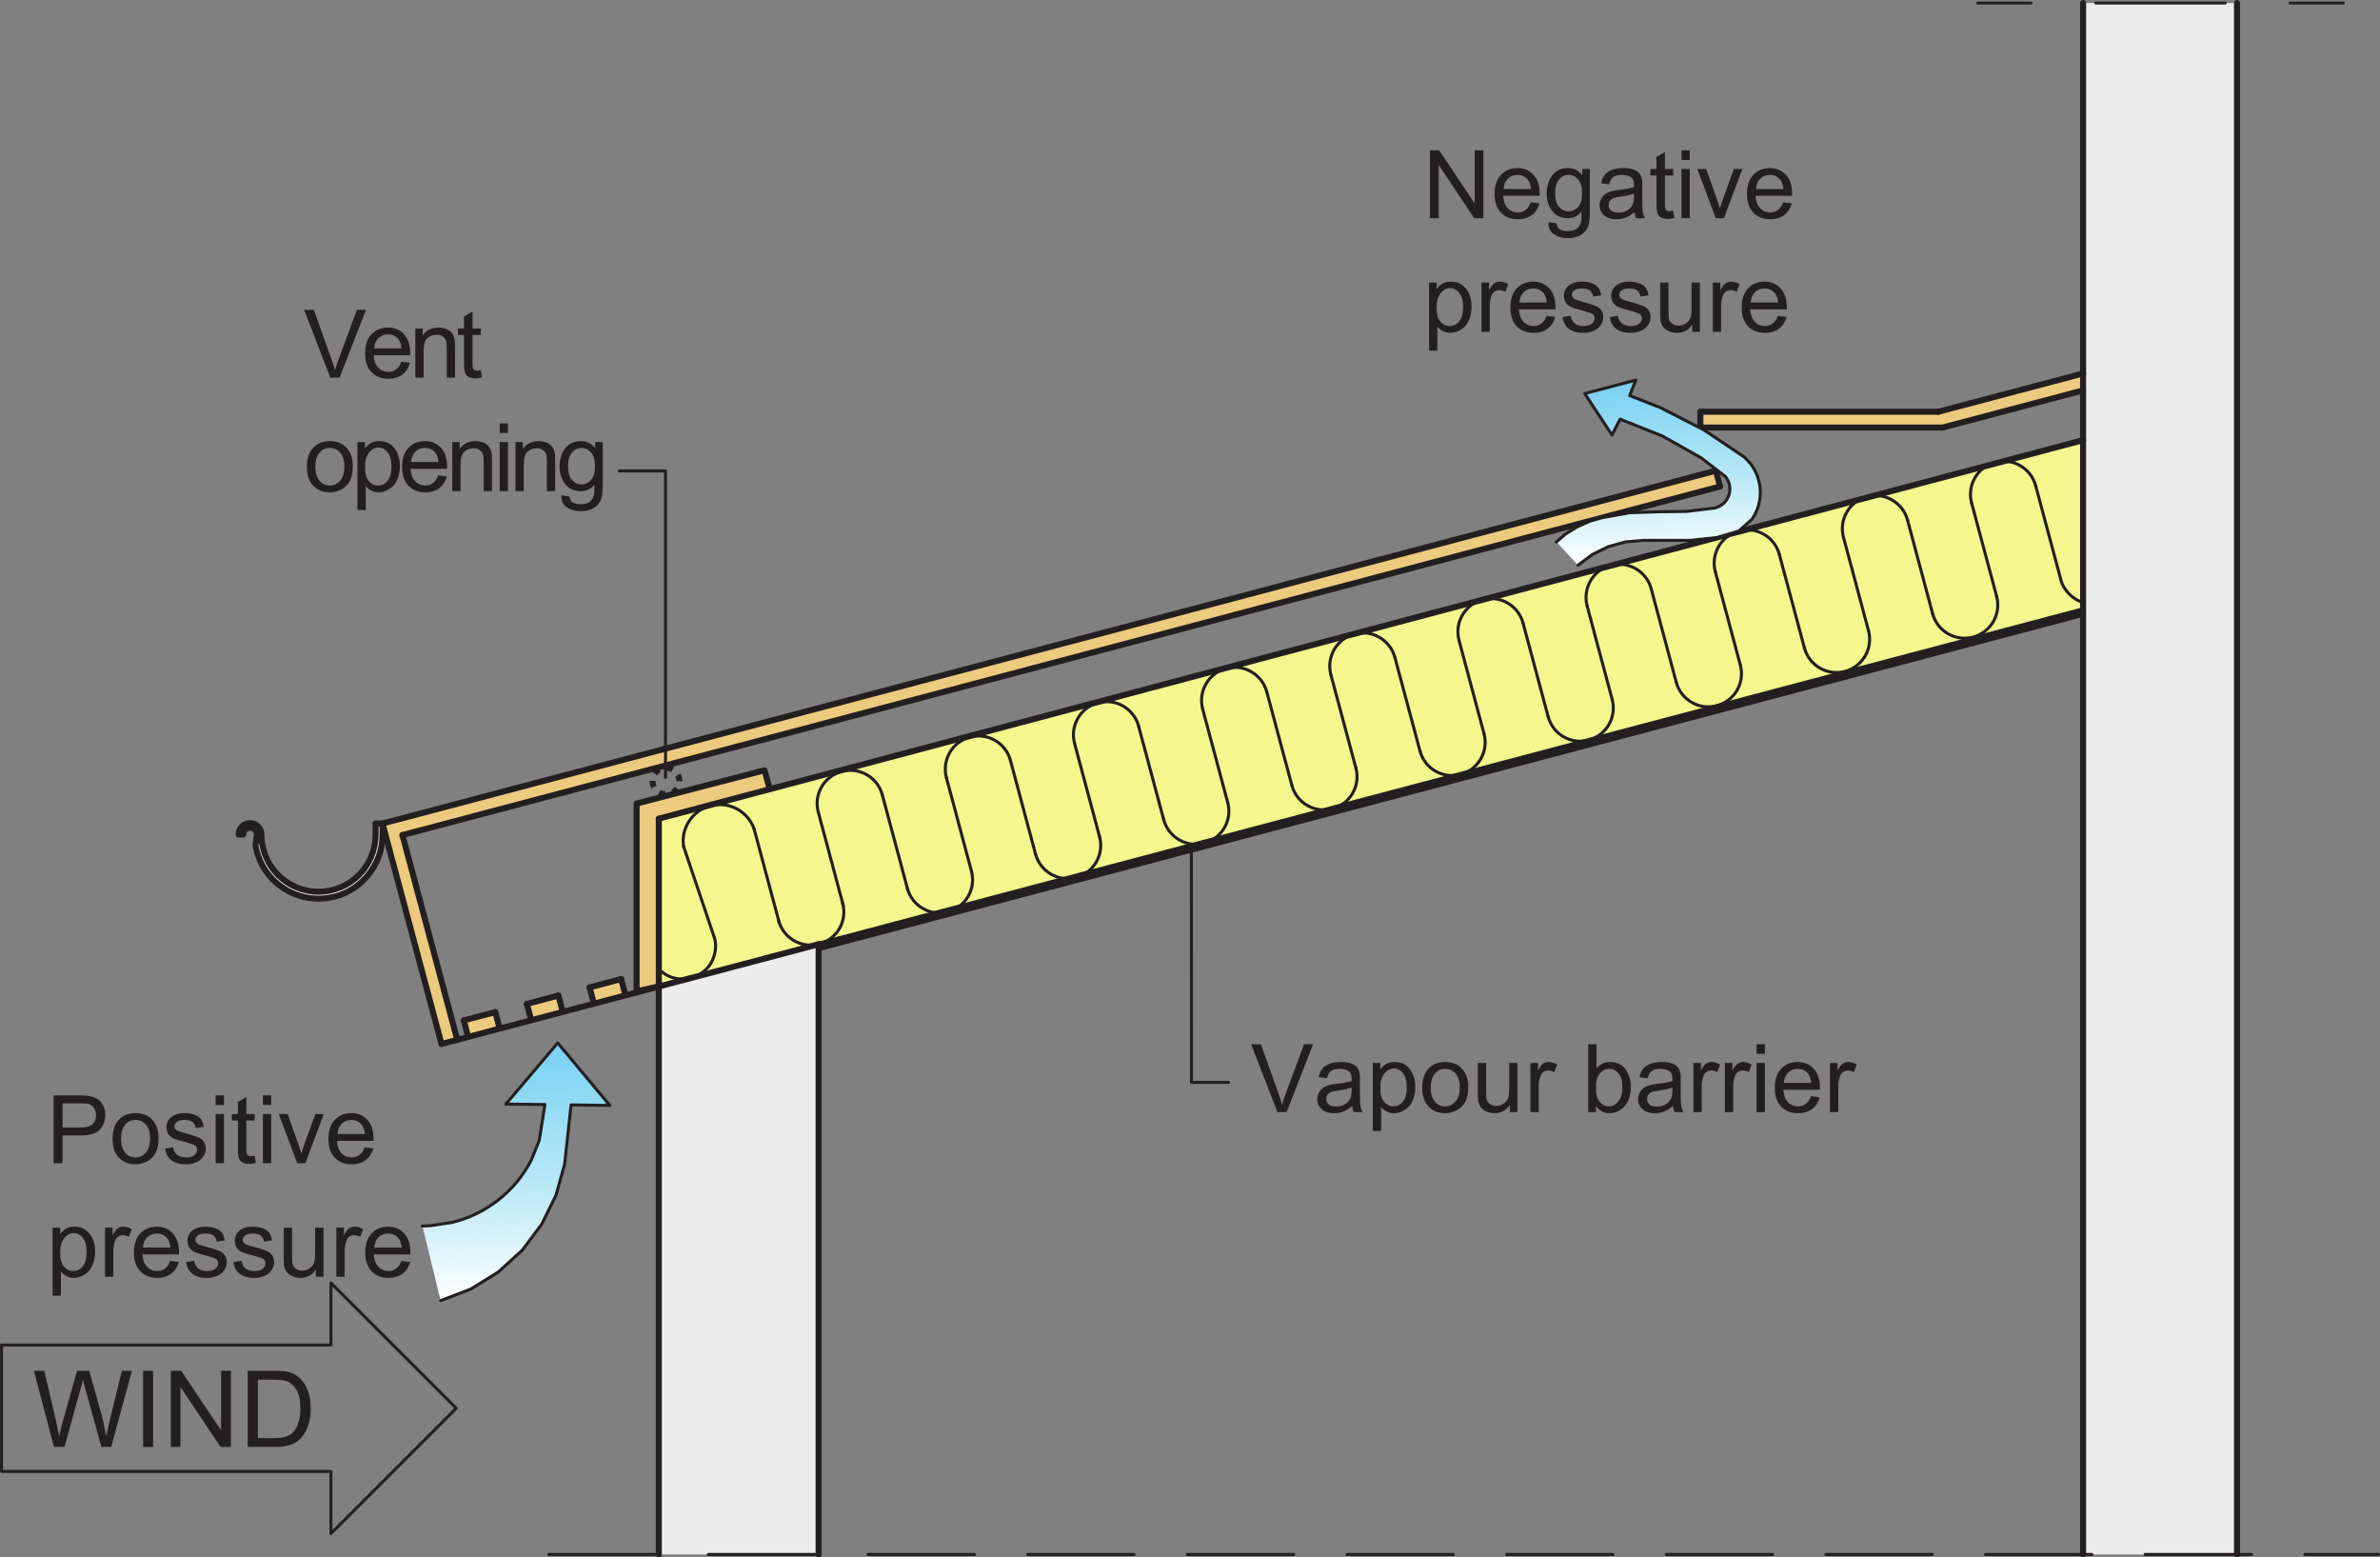 <?xml version="1.0" encoding="UTF-8"?>
<svg xmlns="http://www.w3.org/2000/svg" xmlns:xlink="http://www.w3.org/1999/xlink" width="201.26" height="131.66" viewBox="0 0 201.26 131.66">
<rect x="0" y="0" width="201.26" height="131.66" fill="#808080" stroke="none"/>
<defs>
<g>
<g id="glyph-0-0">
<path d="M 3.031 0 L 5.266 -5.734 L 4.5 -5.734 L 2.953 -1.562 C 2.828 -1.25 2.734 -0.938 2.641 -0.625 C 2.562 -0.922 2.469 -1.234 2.344 -1.562 L 0.859 -5.734 L 0.031 -5.734 L 2.25 0 Z M 3.031 0 "/>
</g>
<g id="glyph-0-1">
<path d="M 3.375 0 L 4.109 0 C 4.031 -0.156 3.969 -0.328 3.938 -0.5 C 3.906 -0.672 3.891 -1.094 3.891 -1.734 L 3.891 -2.672 C 3.891 -2.984 3.891 -3.203 3.859 -3.312 C 3.812 -3.516 3.75 -3.672 3.641 -3.797 C 3.531 -3.922 3.375 -4.031 3.156 -4.109 C 2.922 -4.203 2.641 -4.234 2.281 -4.234 C 1.922 -4.234 1.609 -4.188 1.344 -4.094 C 1.078 -3.984 0.859 -3.859 0.719 -3.672 C 0.578 -3.5 0.469 -3.25 0.406 -2.953 L 1.094 -2.859 C 1.172 -3.156 1.281 -3.375 1.453 -3.484 C 1.609 -3.594 1.844 -3.656 2.188 -3.656 C 2.531 -3.656 2.812 -3.578 2.984 -3.422 C 3.125 -3.297 3.188 -3.109 3.188 -2.812 C 3.188 -2.797 3.188 -2.734 3.188 -2.625 C 2.906 -2.531 2.5 -2.453 1.922 -2.391 C 1.641 -2.359 1.438 -2.312 1.297 -2.281 C 1.109 -2.234 0.938 -2.156 0.797 -2.062 C 0.641 -1.953 0.516 -1.812 0.422 -1.641 C 0.344 -1.484 0.281 -1.297 0.281 -1.094 C 0.281 -0.75 0.406 -0.469 0.656 -0.25 C 0.906 -0.031 1.25 0.094 1.719 0.094 C 1.984 0.094 2.25 0.047 2.484 -0.047 C 2.734 -0.141 2.969 -0.297 3.234 -0.516 C 3.266 -0.312 3.297 -0.156 3.375 0 Z M 3.188 -1.828 C 3.188 -1.516 3.141 -1.281 3.062 -1.125 C 2.969 -0.922 2.812 -0.766 2.594 -0.641 C 2.391 -0.516 2.156 -0.469 1.875 -0.469 C 1.594 -0.469 1.391 -0.531 1.25 -0.641 C 1.109 -0.781 1.047 -0.922 1.047 -1.125 C 1.047 -1.234 1.078 -1.359 1.141 -1.453 C 1.203 -1.547 1.297 -1.625 1.422 -1.688 C 1.531 -1.734 1.75 -1.781 2.031 -1.812 C 2.547 -1.891 2.922 -1.969 3.188 -2.078 Z M 3.188 -1.828 "/>
</g>
<g id="glyph-0-2">
<path d="M 1.234 1.594 L 1.234 -0.438 C 1.359 -0.281 1.5 -0.156 1.688 -0.062 C 1.875 0.047 2.094 0.094 2.312 0.094 C 2.641 0.094 2.938 0 3.234 -0.188 C 3.531 -0.359 3.75 -0.625 3.891 -0.953 C 4.047 -1.297 4.125 -1.688 4.125 -2.109 C 4.125 -2.5 4.062 -2.859 3.922 -3.203 C 3.781 -3.531 3.578 -3.781 3.312 -3.969 C 3.047 -4.156 2.734 -4.234 2.375 -4.234 C 2.109 -4.234 1.875 -4.188 1.688 -4.078 C 1.484 -3.969 1.312 -3.812 1.172 -3.609 L 1.172 -4.156 L 0.531 -4.156 L 0.531 1.594 Z M 1.516 -3.266 C 1.75 -3.547 2.016 -3.688 2.297 -3.688 C 2.609 -3.688 2.859 -3.562 3.078 -3.297 C 3.297 -3.031 3.406 -2.641 3.406 -2.109 C 3.406 -1.547 3.297 -1.141 3.078 -0.875 C 2.859 -0.609 2.578 -0.484 2.266 -0.484 C 1.969 -0.484 1.703 -0.609 1.484 -0.875 C 1.266 -1.125 1.172 -1.516 1.172 -2.047 C 1.172 -2.578 1.281 -2.984 1.516 -3.266 Z M 1.516 -3.266 "/>
</g>
<g id="glyph-0-3">
<path d="M 0.797 -0.469 C 1.156 -0.094 1.625 0.094 2.203 0.094 C 2.578 0.094 2.906 0 3.219 -0.172 C 3.516 -0.344 3.75 -0.562 3.906 -0.875 C 4.078 -1.188 4.156 -1.594 4.156 -2.141 C 4.156 -2.797 3.969 -3.297 3.609 -3.688 C 3.25 -4.062 2.781 -4.234 2.203 -4.234 C 1.703 -4.234 1.266 -4.094 0.906 -3.781 C 0.484 -3.406 0.266 -2.844 0.266 -2.078 C 0.266 -1.375 0.438 -0.844 0.797 -0.469 Z M 1.344 -3.266 C 1.562 -3.531 1.859 -3.656 2.203 -3.656 C 2.562 -3.656 2.844 -3.531 3.078 -3.266 C 3.312 -3 3.438 -2.609 3.438 -2.094 C 3.438 -1.547 3.312 -1.156 3.078 -0.891 C 2.844 -0.625 2.562 -0.484 2.203 -0.484 C 1.859 -0.484 1.562 -0.609 1.344 -0.875 C 1.109 -1.141 0.984 -1.547 0.984 -2.078 C 0.984 -2.594 1.109 -3 1.344 -3.266 Z M 1.344 -3.266 "/>
</g>
<g id="glyph-0-4">
<path d="M 3.875 0 L 3.875 -4.156 L 3.172 -4.156 L 3.172 -1.938 C 3.172 -1.578 3.125 -1.312 3.062 -1.125 C 2.969 -0.938 2.844 -0.797 2.656 -0.688 C 2.484 -0.578 2.281 -0.516 2.078 -0.516 C 1.859 -0.516 1.688 -0.578 1.531 -0.688 C 1.406 -0.781 1.297 -0.922 1.25 -1.109 C 1.234 -1.234 1.219 -1.484 1.219 -1.859 L 1.219 -4.156 L 0.516 -4.156 L 0.516 -1.578 C 0.516 -1.281 0.531 -1.062 0.547 -0.922 C 0.594 -0.719 0.672 -0.547 0.766 -0.406 C 0.875 -0.266 1.031 -0.141 1.234 -0.062 C 1.453 0.047 1.688 0.094 1.922 0.094 C 2.484 0.094 2.922 -0.141 3.234 -0.609 L 3.234 0 Z M 3.875 0 "/>
</g>
<g id="glyph-0-5">
<path d="M 1.219 0 L 1.219 -2.172 C 1.219 -2.469 1.266 -2.734 1.344 -2.984 C 1.391 -3.156 1.484 -3.281 1.594 -3.375 C 1.719 -3.469 1.859 -3.516 2.016 -3.516 C 2.188 -3.516 2.359 -3.469 2.531 -3.375 L 2.781 -4.016 C 2.531 -4.172 2.281 -4.234 2.062 -4.234 C 1.891 -4.234 1.734 -4.188 1.594 -4.094 C 1.469 -4.016 1.312 -3.812 1.156 -3.516 L 1.156 -4.156 L 0.516 -4.156 L 0.516 0 Z M 1.219 0 "/>
</g>
<g id="glyph-0-6">
</g>
<g id="glyph-0-7">
<path d="M 1.172 -0.516 C 1.453 -0.109 1.844 0.094 2.328 0.094 C 2.812 0.094 3.234 -0.109 3.594 -0.5 C 3.938 -0.875 4.125 -1.438 4.125 -2.141 C 4.125 -2.438 4.078 -2.719 3.984 -2.984 C 3.906 -3.234 3.797 -3.469 3.641 -3.656 C 3.5 -3.844 3.312 -3.984 3.094 -4.094 C 2.859 -4.188 2.609 -4.234 2.359 -4.234 C 1.906 -4.234 1.516 -4.062 1.219 -3.688 L 1.219 -5.734 L 0.516 -5.734 L 0.516 0 L 1.172 0 Z M 1.5 -3.266 C 1.734 -3.531 1.984 -3.656 2.297 -3.656 C 2.594 -3.656 2.859 -3.531 3.078 -3.281 C 3.297 -3.031 3.406 -2.625 3.406 -2.078 C 3.406 -1.547 3.281 -1.156 3.062 -0.891 C 2.844 -0.625 2.578 -0.484 2.266 -0.484 C 1.891 -0.484 1.594 -0.672 1.375 -1.031 C 1.234 -1.25 1.172 -1.609 1.172 -2.109 C 1.172 -2.609 1.281 -3 1.5 -3.266 Z M 1.5 -3.266 "/>
</g>
<g id="glyph-0-8">
<path d="M 1.234 -4.922 L 1.234 -5.734 L 0.531 -5.734 L 0.531 -4.922 Z M 1.234 0 L 1.234 -4.156 L 0.531 -4.156 L 0.531 0 Z M 1.234 0 "/>
</g>
<g id="glyph-0-9">
<path d="M 2.922 -0.703 C 2.75 -0.562 2.531 -0.484 2.266 -0.484 C 1.922 -0.484 1.625 -0.609 1.406 -0.844 C 1.172 -1.094 1.047 -1.438 1.016 -1.891 L 4.109 -1.891 C 4.109 -1.969 4.109 -2.047 4.109 -2.078 C 4.109 -2.766 3.938 -3.297 3.578 -3.672 C 3.234 -4.047 2.781 -4.234 2.234 -4.234 C 1.656 -4.234 1.188 -4.047 0.828 -3.656 C 0.469 -3.281 0.297 -2.734 0.297 -2.047 C 0.297 -1.375 0.469 -0.844 0.828 -0.469 C 1.188 -0.094 1.656 0.094 2.266 0.094 C 2.75 0.094 3.141 -0.031 3.453 -0.266 C 3.766 -0.5 3.969 -0.828 4.094 -1.25 L 3.359 -1.344 C 3.25 -1.047 3.109 -0.828 2.922 -0.703 Z M 1.422 -3.344 C 1.641 -3.547 1.906 -3.656 2.234 -3.656 C 2.594 -3.656 2.875 -3.531 3.109 -3.25 C 3.25 -3.078 3.344 -2.828 3.375 -2.469 L 1.062 -2.469 C 1.078 -2.828 1.203 -3.125 1.422 -3.344 Z M 1.422 -3.344 "/>
</g>
<g id="glyph-0-10">
<path d="M 1.375 0 L 1.375 -2.344 L 2.844 -2.344 C 3.656 -2.344 4.219 -2.5 4.531 -2.844 C 4.844 -3.172 4.984 -3.594 4.984 -4.078 C 4.984 -4.359 4.938 -4.609 4.812 -4.859 C 4.703 -5.094 4.547 -5.266 4.359 -5.406 C 4.172 -5.531 3.938 -5.625 3.641 -5.672 C 3.453 -5.719 3.156 -5.734 2.781 -5.734 L 0.609 -5.734 L 0.609 0 Z M 1.375 -5.062 L 2.844 -5.062 C 3.188 -5.062 3.422 -5.047 3.547 -5.016 C 3.75 -4.953 3.906 -4.844 4.031 -4.656 C 4.141 -4.5 4.203 -4.281 4.203 -4.047 C 4.203 -3.719 4.109 -3.469 3.891 -3.281 C 3.703 -3.094 3.344 -3.016 2.859 -3.016 L 1.375 -3.016 Z M 1.375 -5.062 "/>
</g>
<g id="glyph-0-11">
<path d="M 0.797 -0.25 C 1.078 -0.031 1.484 0.094 2.031 0.094 C 2.359 0.094 2.641 0.031 2.891 -0.078 C 3.156 -0.188 3.359 -0.359 3.484 -0.562 C 3.625 -0.766 3.703 -0.984 3.703 -1.219 C 3.703 -1.469 3.641 -1.656 3.531 -1.828 C 3.422 -1.984 3.25 -2.109 3.062 -2.188 C 2.859 -2.266 2.516 -2.391 2.031 -2.516 C 1.688 -2.609 1.469 -2.672 1.406 -2.703 C 1.281 -2.75 1.188 -2.812 1.141 -2.875 C 1.078 -2.953 1.047 -3.047 1.047 -3.125 C 1.047 -3.266 1.125 -3.406 1.25 -3.5 C 1.391 -3.609 1.625 -3.656 1.938 -3.656 C 2.219 -3.656 2.422 -3.594 2.578 -3.484 C 2.734 -3.359 2.812 -3.188 2.844 -2.969 L 3.531 -3.078 C 3.484 -3.344 3.406 -3.562 3.297 -3.719 C 3.172 -3.875 2.984 -4.016 2.75 -4.094 C 2.5 -4.188 2.219 -4.234 1.891 -4.234 C 1.688 -4.234 1.469 -4.219 1.281 -4.156 C 1.094 -4.109 0.953 -4.031 0.844 -3.953 C 0.703 -3.844 0.578 -3.719 0.5 -3.562 C 0.406 -3.406 0.375 -3.234 0.375 -3.047 C 0.375 -2.844 0.422 -2.656 0.516 -2.484 C 0.625 -2.328 0.781 -2.188 0.969 -2.094 C 1.172 -2 1.531 -1.891 2.047 -1.766 C 2.422 -1.656 2.656 -1.578 2.766 -1.516 C 2.906 -1.438 2.969 -1.297 2.969 -1.141 C 2.969 -0.969 2.891 -0.812 2.75 -0.688 C 2.578 -0.547 2.344 -0.484 2.031 -0.484 C 1.703 -0.484 1.453 -0.562 1.266 -0.719 C 1.094 -0.859 0.984 -1.078 0.938 -1.359 L 0.25 -1.234 C 0.328 -0.797 0.5 -0.469 0.797 -0.25 Z M 0.797 -0.25 "/>
</g>
<g id="glyph-0-12">
<path d="M 1.75 -0.594 C 1.641 -0.594 1.562 -0.609 1.516 -0.641 C 1.453 -0.688 1.422 -0.734 1.391 -0.797 C 1.375 -0.844 1.359 -0.969 1.359 -1.172 L 1.359 -3.609 L 2.062 -3.609 L 2.062 -4.156 L 1.359 -4.156 L 1.359 -5.594 L 0.641 -5.172 L 0.641 -4.156 L 0.125 -4.156 L 0.125 -3.609 L 0.641 -3.609 L 0.641 -1.219 C 0.641 -0.797 0.688 -0.516 0.734 -0.391 C 0.797 -0.25 0.891 -0.141 1.031 -0.062 C 1.172 0.016 1.375 0.062 1.625 0.062 C 1.781 0.062 1.953 0.031 2.156 -0.016 L 2.062 -0.625 C 1.922 -0.609 1.828 -0.594 1.75 -0.594 Z M 1.75 -0.594 "/>
</g>
<g id="glyph-0-13">
<path d="M 2.344 0 L 3.906 -4.156 L 3.188 -4.156 L 2.266 -1.609 C 2.156 -1.312 2.062 -1.047 2.016 -0.828 C 1.922 -1.125 1.828 -1.406 1.734 -1.656 L 0.844 -4.156 L 0.094 -4.156 L 1.656 0 Z M 2.344 0 "/>
</g>
<g id="glyph-0-14">
<path d="M 1.344 0 L 1.344 -4.5 L 4.344 0 L 5.125 0 L 5.125 -5.734 L 4.391 -5.734 L 4.391 -1.234 L 1.391 -5.734 L 0.609 -5.734 L 0.609 0 Z M 1.344 0 "/>
</g>
<g id="glyph-0-15">
<path d="M 0.844 1.344 C 1.141 1.562 1.547 1.688 2.047 1.688 C 2.453 1.688 2.812 1.594 3.094 1.453 C 3.375 1.281 3.578 1.078 3.719 0.812 C 3.844 0.531 3.906 0.078 3.906 -0.562 L 3.906 -4.156 L 3.266 -4.156 L 3.266 -3.641 C 2.938 -4.047 2.547 -4.234 2.047 -4.234 C 1.688 -4.234 1.375 -4.156 1.094 -3.969 C 0.828 -3.781 0.609 -3.531 0.469 -3.188 C 0.328 -2.859 0.25 -2.5 0.25 -2.094 C 0.25 -1.516 0.406 -1.031 0.719 -0.609 C 1.047 -0.203 1.484 0 2.047 0 C 2.5 0 2.891 -0.188 3.203 -0.547 C 3.203 -0.094 3.188 0.219 3.141 0.359 C 3.094 0.594 2.969 0.766 2.781 0.906 C 2.609 1.031 2.359 1.094 2.031 1.094 C 1.734 1.094 1.484 1.031 1.312 0.906 C 1.188 0.812 1.109 0.641 1.078 0.438 L 0.406 0.344 C 0.391 0.797 0.531 1.125 0.844 1.344 Z M 1.297 -3.266 C 1.516 -3.531 1.781 -3.656 2.109 -3.656 C 2.422 -3.656 2.688 -3.531 2.922 -3.266 C 3.141 -3.016 3.25 -2.625 3.25 -2.125 C 3.25 -1.594 3.141 -1.203 2.922 -0.953 C 2.703 -0.719 2.438 -0.578 2.109 -0.578 C 1.781 -0.578 1.516 -0.719 1.297 -0.953 C 1.078 -1.203 0.969 -1.609 0.969 -2.141 C 0.969 -2.641 1.094 -3.031 1.297 -3.266 Z M 1.297 -3.266 "/>
</g>
<g id="glyph-0-16">
<path d="M 1.234 0 L 1.234 -2.266 C 1.234 -2.797 1.344 -3.156 1.562 -3.344 C 1.781 -3.531 2.031 -3.625 2.328 -3.625 C 2.516 -3.625 2.688 -3.594 2.812 -3.5 C 2.953 -3.422 3.062 -3.297 3.109 -3.172 C 3.172 -3.031 3.188 -2.812 3.188 -2.516 L 3.188 0 L 3.891 0 L 3.891 -2.547 C 3.891 -2.875 3.875 -3.109 3.859 -3.234 C 3.812 -3.438 3.75 -3.609 3.641 -3.75 C 3.531 -3.891 3.375 -4.016 3.172 -4.109 C 2.953 -4.188 2.734 -4.234 2.484 -4.234 C 1.906 -4.234 1.469 -4.016 1.156 -3.562 L 1.156 -4.156 L 0.531 -4.156 L 0.531 0 Z M 1.234 0 "/>
</g>
<g id="glyph-1-0">
<path d="M 2.688 0 L 4.047 -4.906 C 4.109 -5.125 4.172 -5.375 4.25 -5.672 C 4.266 -5.578 4.344 -5.312 4.453 -4.906 L 5.812 0 L 6.641 0 L 8.391 -6.438 L 7.547 -6.438 L 6.531 -2.297 C 6.406 -1.766 6.297 -1.312 6.203 -0.906 C 6.094 -1.609 5.938 -2.375 5.703 -3.172 L 4.781 -6.438 L 3.75 -6.438 L 2.531 -2.094 C 2.5 -1.984 2.406 -1.578 2.234 -0.906 C 2.156 -1.344 2.062 -1.766 1.969 -2.219 L 0.984 -6.438 L 0.109 -6.438 L 1.797 0 Z M 2.688 0 "/>
</g>
<g id="glyph-1-1">
<path d="M 1.688 0 L 1.688 -6.438 L 0.844 -6.438 L 0.844 0 Z M 1.688 0 "/>
</g>
<g id="glyph-1-2">
<path d="M 1.5 0 L 1.5 -5.062 L 4.891 0 L 5.766 0 L 5.766 -6.438 L 4.938 -6.438 L 4.938 -1.391 L 1.562 -6.438 L 0.688 -6.438 L 0.688 0 Z M 1.5 0 "/>
</g>
<g id="glyph-1-3">
<path d="M 3.016 0 C 3.406 0 3.75 -0.031 4.047 -0.109 C 4.359 -0.188 4.609 -0.281 4.828 -0.438 C 5.047 -0.578 5.234 -0.781 5.406 -1.016 C 5.594 -1.266 5.734 -1.578 5.844 -1.953 C 5.969 -2.328 6.016 -2.766 6.016 -3.266 C 6.016 -3.828 5.938 -4.344 5.766 -4.781 C 5.594 -5.234 5.344 -5.609 5 -5.891 C 4.75 -6.109 4.422 -6.266 4.062 -6.359 C 3.797 -6.422 3.406 -6.438 2.922 -6.438 L 0.688 -6.438 L 0.688 0 Z M 1.547 -5.688 L 2.891 -5.688 C 3.406 -5.688 3.766 -5.641 4 -5.547 C 4.312 -5.438 4.594 -5.188 4.812 -4.828 C 5.031 -4.469 5.141 -3.938 5.141 -3.266 C 5.141 -2.781 5.078 -2.359 4.969 -2.031 C 4.859 -1.688 4.703 -1.406 4.5 -1.203 C 4.359 -1.062 4.156 -0.953 3.922 -0.875 C 3.688 -0.797 3.344 -0.75 2.922 -0.75 L 1.547 -0.75 Z M 1.547 -5.688 "/>
</g>
</g>
<clipPath id="clip-0">
<path clip-rule="nonzero" d="M 176 0 L 190 0 L 190 131.66 L 176 131.66 Z M 176 0 "/>
</clipPath>
<clipPath id="clip-1">
<path clip-rule="nonzero" d="M 55 79 L 70 79 L 70 131.66 L 55 131.66 Z M 55 79 "/>
</clipPath>
<clipPath id="clip-2">
<path clip-rule="nonzero" d="M 175 0 L 177 0 L 177 131.66 L 175 131.66 Z M 175 0 "/>
</clipPath>
<clipPath id="clip-3">
<path clip-rule="nonzero" d="M 55 68 L 56 68 L 56 131.66 L 55 131.66 Z M 55 68 "/>
</clipPath>
<clipPath id="clip-4">
<path clip-rule="nonzero" d="M 68 79 L 70 79 L 70 131.66 L 68 131.66 Z M 68 79 "/>
</clipPath>
<clipPath id="clip-5">
<path clip-rule="nonzero" d="M 46 131 L 201.262 131 L 201.262 131.66 L 46 131.66 Z M 46 131 "/>
</clipPath>
<clipPath id="clip-6">
<path clip-rule="nonzero" d="M 188 0 L 190 0 L 190 131.66 L 188 131.66 Z M 188 0 "/>
</clipPath>
<clipPath id="clip-7">
<path clip-rule="nonzero" d="M 35 88 L 52 88 L 52 110 L 35 110 Z M 35 88 "/>
</clipPath>
<clipPath id="clip-8">
<path clip-rule="nonzero" d="M 35.719 103.648 L 36.453 103.609 L 38.199 103.344 C 41.086 102.672 43.586 100.703 44.93 98.062 L 45.594 96.422 L 46.082 93.371 L 42.777 93.336 L 47.164 88.168 L 51.566 93.449 L 48.293 93.402 L 47.746 98.422 L 47.012 101.059 L 45.801 103.504 L 44.156 105.695 L 42.137 107.531 L 39.812 108.973 L 37.262 109.953 "/>
</clipPath>
<clipPath id="clip-9">
<path clip-rule="nonzero" d="M 35.719 103.648 L 36.453 103.609 L 38.199 103.344 C 41.086 102.672 43.586 100.703 44.93 98.062 L 45.594 96.422 L 46.082 93.371 L 42.777 93.336 L 47.164 88.168 L 51.566 93.449 L 48.293 93.402 L 47.746 98.422 L 47.012 101.059 L 45.801 103.504 L 44.156 105.695 L 42.137 107.531 L 39.812 108.973 L 37.262 109.953 "/>
</clipPath>
<linearGradient id="linear-pattern-0" gradientUnits="userSpaceOnUse" x1="-0.021" y1="0" x2="1.017" y2="0" gradientTransform="matrix(-0.692, -21.445, 21.445, -0.692, 44.005, 109.737)">
<stop offset="0" stop-color="rgb(100%, 100%, 100%)" stop-opacity="1"/>
<stop offset="0.016" stop-color="rgb(100%, 100%, 100%)" stop-opacity="1"/>
<stop offset="0.023" stop-color="rgb(99.93%, 99.977%, 99.995%)" stop-opacity="1"/>
<stop offset="0.027" stop-color="rgb(99.66%, 99.89%, 99.979%)" stop-opacity="1"/>
<stop offset="0.031" stop-color="rgb(99.458%, 99.825%, 99.965%)" stop-opacity="1"/>
<stop offset="0.035" stop-color="rgb(99.258%, 99.76%, 99.953%)" stop-opacity="1"/>
<stop offset="0.039" stop-color="rgb(99.057%, 99.696%, 99.94%)" stop-opacity="1"/>
<stop offset="0.043" stop-color="rgb(98.857%, 99.632%, 99.928%)" stop-opacity="1"/>
<stop offset="0.047" stop-color="rgb(98.656%, 99.567%, 99.915%)" stop-opacity="1"/>
<stop offset="0.051" stop-color="rgb(98.412%, 99.489%, 99.899%)" stop-opacity="1"/>
<stop offset="0.055" stop-color="rgb(98.167%, 99.409%, 99.884%)" stop-opacity="1"/>
<stop offset="0.059" stop-color="rgb(97.867%, 99.313%, 99.866%)" stop-opacity="1"/>
<stop offset="0.062" stop-color="rgb(97.565%, 99.216%, 99.846%)" stop-opacity="1"/>
<stop offset="0.066" stop-color="rgb(97.264%, 99.117%, 99.78%)" stop-opacity="1"/>
<stop offset="0.07" stop-color="rgb(96.964%, 99.017%, 99.713%)" stop-opacity="1"/>
<stop offset="0.074" stop-color="rgb(96.663%, 98.917%, 99.596%)" stop-opacity="1"/>
<stop offset="0.078" stop-color="rgb(96.362%, 98.814%, 99.478%)" stop-opacity="1"/>
<stop offset="0.082" stop-color="rgb(96.115%, 98.732%, 99.416%)" stop-opacity="1"/>
<stop offset="0.086" stop-color="rgb(95.866%, 98.65%, 99.355%)" stop-opacity="1"/>
<stop offset="0.09" stop-color="rgb(95.667%, 98.586%, 99.342%)" stop-opacity="1"/>
<stop offset="0.094" stop-color="rgb(95.467%, 98.521%, 99.33%)" stop-opacity="1"/>
<stop offset="0.098" stop-color="rgb(95.209%, 98.439%, 99.313%)" stop-opacity="1"/>
<stop offset="0.102" stop-color="rgb(94.951%, 98.357%, 99.298%)" stop-opacity="1"/>
<stop offset="0.105" stop-color="rgb(94.65%, 98.259%, 99.28%)" stop-opacity="1"/>
<stop offset="0.109" stop-color="rgb(94.348%, 98.163%, 99.261%)" stop-opacity="1"/>
<stop offset="0.113" stop-color="rgb(94.048%, 98.065%, 99.243%)" stop-opacity="1"/>
<stop offset="0.117" stop-color="rgb(93.747%, 97.969%, 99.225%)" stop-opacity="1"/>
<stop offset="0.121" stop-color="rgb(93.446%, 97.873%, 99.207%)" stop-opacity="1"/>
<stop offset="0.125" stop-color="rgb(93.146%, 97.775%, 99.187%)" stop-opacity="1"/>
<stop offset="0.129" stop-color="rgb(92.845%, 97.676%, 99.106%)" stop-opacity="1"/>
<stop offset="0.133" stop-color="rgb(92.545%, 97.575%, 99.023%)" stop-opacity="1"/>
<stop offset="0.137" stop-color="rgb(92.244%, 97.475%, 98.907%)" stop-opacity="1"/>
<stop offset="0.141" stop-color="rgb(91.943%, 97.372%, 98.792%)" stop-opacity="1"/>
<stop offset="0.145" stop-color="rgb(91.643%, 97.275%, 98.746%)" stop-opacity="1"/>
<stop offset="0.148" stop-color="rgb(91.342%, 97.177%, 98.697%)" stop-opacity="1"/>
<stop offset="0.152" stop-color="rgb(91.042%, 97.079%, 98.68%)" stop-opacity="1"/>
<stop offset="0.156" stop-color="rgb(90.739%, 96.983%, 98.662%)" stop-opacity="1"/>
<stop offset="0.16" stop-color="rgb(90.439%, 96.883%, 98.572%)" stop-opacity="1"/>
<stop offset="0.164" stop-color="rgb(90.138%, 96.782%, 98.482%)" stop-opacity="1"/>
<stop offset="0.168" stop-color="rgb(89.838%, 96.681%, 98.369%)" stop-opacity="1"/>
<stop offset="0.172" stop-color="rgb(89.537%, 96.579%, 98.254%)" stop-opacity="1"/>
<stop offset="0.176" stop-color="rgb(89.316%, 96.507%, 98.221%)" stop-opacity="1"/>
<stop offset="0.18" stop-color="rgb(89.095%, 96.436%, 98.187%)" stop-opacity="1"/>
<stop offset="0.184" stop-color="rgb(88.895%, 96.371%, 98.175%)" stop-opacity="1"/>
<stop offset="0.188" stop-color="rgb(88.693%, 96.306%, 98.164%)" stop-opacity="1"/>
<stop offset="0.191" stop-color="rgb(88.493%, 96.242%, 98.152%)" stop-opacity="1"/>
<stop offset="0.195" stop-color="rgb(88.292%, 96.178%, 98.14%)" stop-opacity="1"/>
<stop offset="0.199" stop-color="rgb(88.092%, 96.114%, 98.129%)" stop-opacity="1"/>
<stop offset="0.203" stop-color="rgb(87.892%, 96.048%, 98.117%)" stop-opacity="1"/>
<stop offset="0.207" stop-color="rgb(87.692%, 95.984%, 98.105%)" stop-opacity="1"/>
<stop offset="0.211" stop-color="rgb(87.491%, 95.92%, 98.094%)" stop-opacity="1"/>
<stop offset="0.215" stop-color="rgb(87.291%, 95.856%, 98.082%)" stop-opacity="1"/>
<stop offset="0.219" stop-color="rgb(87.09%, 95.79%, 98.07%)" stop-opacity="1"/>
<stop offset="0.223" stop-color="rgb(86.797%, 95.692%, 97.966%)" stop-opacity="1"/>
<stop offset="0.227" stop-color="rgb(86.504%, 95.593%, 97.861%)" stop-opacity="1"/>
<stop offset="0.23" stop-color="rgb(86.203%, 95.493%, 97.749%)" stop-opacity="1"/>
<stop offset="0.234" stop-color="rgb(85.902%, 95.39%, 97.636%)" stop-opacity="1"/>
<stop offset="0.238" stop-color="rgb(85.699%, 95.326%, 97.623%)" stop-opacity="1"/>
<stop offset="0.242" stop-color="rgb(85.495%, 95.259%, 97.607%)" stop-opacity="1"/>
<stop offset="0.246" stop-color="rgb(85.294%, 95.195%, 97.595%)" stop-opacity="1"/>
<stop offset="0.25" stop-color="rgb(85.091%, 95.129%, 97.585%)" stop-opacity="1"/>
<stop offset="0.254" stop-color="rgb(84.79%, 95.033%, 97.566%)" stop-opacity="1"/>
<stop offset="0.258" stop-color="rgb(84.489%, 94.937%, 97.549%)" stop-opacity="1"/>
<stop offset="0.262" stop-color="rgb(84.195%, 94.843%, 97.533%)" stop-opacity="1"/>
<stop offset="0.266" stop-color="rgb(83.899%, 94.746%, 97.516%)" stop-opacity="1"/>
<stop offset="0.27" stop-color="rgb(83.699%, 94.682%, 97.505%)" stop-opacity="1"/>
<stop offset="0.273" stop-color="rgb(83.499%, 94.618%, 97.493%)" stop-opacity="1"/>
<stop offset="0.277" stop-color="rgb(83.299%, 94.554%, 97.482%)" stop-opacity="1"/>
<stop offset="0.281" stop-color="rgb(83.098%, 94.49%, 97.47%)" stop-opacity="1"/>
<stop offset="0.285" stop-color="rgb(82.898%, 94.426%, 97.459%)" stop-opacity="1"/>
<stop offset="0.289" stop-color="rgb(82.697%, 94.36%, 97.447%)" stop-opacity="1"/>
<stop offset="0.293" stop-color="rgb(82.497%, 94.296%, 97.437%)" stop-opacity="1"/>
<stop offset="0.297" stop-color="rgb(82.295%, 94.232%, 97.424%)" stop-opacity="1"/>
<stop offset="0.301" stop-color="rgb(82.095%, 94.168%, 97.414%)" stop-opacity="1"/>
<stop offset="0.305" stop-color="rgb(81.895%, 94.104%, 97.403%)" stop-opacity="1"/>
<stop offset="0.309" stop-color="rgb(81.676%, 94.032%, 97.389%)" stop-opacity="1"/>
<stop offset="0.312" stop-color="rgb(81.456%, 93.962%, 97.377%)" stop-opacity="1"/>
<stop offset="0.316" stop-color="rgb(81.155%, 93.866%, 97.36%)" stop-opacity="1"/>
<stop offset="0.32" stop-color="rgb(80.855%, 93.77%, 97.343%)" stop-opacity="1"/>
<stop offset="0.324" stop-color="rgb(80.577%, 93.68%, 97.328%)" stop-opacity="1"/>
<stop offset="0.328" stop-color="rgb(80.299%, 93.591%, 97.311%)" stop-opacity="1"/>
<stop offset="0.332" stop-color="rgb(80.099%, 93.527%, 97.301%)" stop-opacity="1"/>
<stop offset="0.336" stop-color="rgb(79.898%, 93.462%, 97.289%)" stop-opacity="1"/>
<stop offset="0.34" stop-color="rgb(79.698%, 93.398%, 97.278%)" stop-opacity="1"/>
<stop offset="0.344" stop-color="rgb(79.498%, 93.333%, 97.266%)" stop-opacity="1"/>
<stop offset="0.348" stop-color="rgb(79.298%, 93.269%, 97.255%)" stop-opacity="1"/>
<stop offset="0.352" stop-color="rgb(79.097%, 93.205%, 97.243%)" stop-opacity="1"/>
<stop offset="0.355" stop-color="rgb(78.897%, 93.14%, 97.232%)" stop-opacity="1"/>
<stop offset="0.359" stop-color="rgb(78.696%, 93.076%, 97.221%)" stop-opacity="1"/>
<stop offset="0.363" stop-color="rgb(78.496%, 93.011%, 97.209%)" stop-opacity="1"/>
<stop offset="0.367" stop-color="rgb(78.294%, 92.947%, 97.198%)" stop-opacity="1"/>
<stop offset="0.371" stop-color="rgb(78.021%, 92.859%, 97.182%)" stop-opacity="1"/>
<stop offset="0.375" stop-color="rgb(77.748%, 92.772%, 97.166%)" stop-opacity="1"/>
<stop offset="0.379" stop-color="rgb(77.347%, 92.642%, 97.144%)" stop-opacity="1"/>
<stop offset="0.383" stop-color="rgb(76.945%, 92.514%, 97.121%)" stop-opacity="1"/>
<stop offset="0.387" stop-color="rgb(76.627%, 92.409%, 97.067%)" stop-opacity="1"/>
<stop offset="0.391" stop-color="rgb(76.308%, 92.305%, 97.011%)" stop-opacity="1"/>
<stop offset="0.395" stop-color="rgb(76.108%, 92.236%, 96.909%)" stop-opacity="1"/>
<stop offset="0.398" stop-color="rgb(75.906%, 92.166%, 96.805%)" stop-opacity="1"/>
<stop offset="0.402" stop-color="rgb(75.661%, 92.085%, 96.742%)" stop-opacity="1"/>
<stop offset="0.406" stop-color="rgb(75.415%, 92.004%, 96.678%)" stop-opacity="1"/>
<stop offset="0.41" stop-color="rgb(75.114%, 91.908%, 96.661%)" stop-opacity="1"/>
<stop offset="0.414" stop-color="rgb(74.814%, 91.811%, 96.645%)" stop-opacity="1"/>
<stop offset="0.418" stop-color="rgb(74.564%, 91.731%, 96.631%)" stop-opacity="1"/>
<stop offset="0.422" stop-color="rgb(74.312%, 91.65%, 96.617%)" stop-opacity="1"/>
<stop offset="0.426" stop-color="rgb(74.112%, 91.586%, 96.606%)" stop-opacity="1"/>
<stop offset="0.43" stop-color="rgb(73.911%, 91.521%, 96.596%)" stop-opacity="1"/>
<stop offset="0.434" stop-color="rgb(73.711%, 91.457%, 96.584%)" stop-opacity="1"/>
<stop offset="0.438" stop-color="rgb(73.509%, 91.393%, 96.573%)" stop-opacity="1"/>
<stop offset="0.441" stop-color="rgb(73.309%, 91.328%, 96.562%)" stop-opacity="1"/>
<stop offset="0.445" stop-color="rgb(73.109%, 91.264%, 96.552%)" stop-opacity="1"/>
<stop offset="0.449" stop-color="rgb(72.91%, 91.202%, 96.593%)" stop-opacity="1"/>
<stop offset="0.453" stop-color="rgb(72.708%, 91.141%, 96.634%)" stop-opacity="1"/>
<stop offset="0.457" stop-color="rgb(72.508%, 91.08%, 96.713%)" stop-opacity="1"/>
<stop offset="0.461" stop-color="rgb(72.307%, 91.02%, 96.793%)" stop-opacity="1"/>
<stop offset="0.465" stop-color="rgb(72.044%, 90.938%, 96.809%)" stop-opacity="1"/>
<stop offset="0.469" stop-color="rgb(71.78%, 90.854%, 96.828%)" stop-opacity="1"/>
<stop offset="0.473" stop-color="rgb(71.48%, 90.758%, 96.811%)" stop-opacity="1"/>
<stop offset="0.477" stop-color="rgb(71.179%, 90.662%, 96.794%)" stop-opacity="1"/>
<stop offset="0.48" stop-color="rgb(70.946%, 90.587%, 96.78%)" stop-opacity="1"/>
<stop offset="0.484" stop-color="rgb(70.712%, 90.511%, 96.767%)" stop-opacity="1"/>
<stop offset="0.488" stop-color="rgb(70.512%, 90.446%, 96.756%)" stop-opacity="1"/>
<stop offset="0.492" stop-color="rgb(70.311%, 90.382%, 96.744%)" stop-opacity="1"/>
<stop offset="0.496" stop-color="rgb(70.111%, 90.318%, 96.733%)" stop-opacity="1"/>
<stop offset="0.5" stop-color="rgb(69.91%, 90.253%, 96.721%)" stop-opacity="1"/>
<stop offset="0.504" stop-color="rgb(69.71%, 90.189%, 96.71%)" stop-opacity="1"/>
<stop offset="0.508" stop-color="rgb(69.508%, 90.125%, 96.7%)" stop-opacity="1"/>
<stop offset="0.516" stop-color="rgb(69.385%, 90.085%, 96.692%)" stop-opacity="1"/>
<stop offset="0.523" stop-color="rgb(69.16%, 90.013%, 96.68%)" stop-opacity="1"/>
<stop offset="0.531" stop-color="rgb(68.88%, 89.923%, 96.663%)" stop-opacity="1"/>
<stop offset="0.535" stop-color="rgb(68.498%, 89.799%, 96.642%)" stop-opacity="1"/>
<stop offset="0.539" stop-color="rgb(68.297%, 89.735%, 96.629%)" stop-opacity="1"/>
<stop offset="0.543" stop-color="rgb(68.097%, 89.671%, 96.619%)" stop-opacity="1"/>
<stop offset="0.547" stop-color="rgb(67.896%, 89.606%, 96.608%)" stop-opacity="1"/>
<stop offset="0.551" stop-color="rgb(67.696%, 89.542%, 96.596%)" stop-opacity="1"/>
<stop offset="0.555" stop-color="rgb(67.496%, 89.478%, 96.585%)" stop-opacity="1"/>
<stop offset="0.559" stop-color="rgb(67.296%, 89.413%, 96.573%)" stop-opacity="1"/>
<stop offset="0.562" stop-color="rgb(67.094%, 89.349%, 96.562%)" stop-opacity="1"/>
<stop offset="0.566" stop-color="rgb(66.895%, 89.285%, 96.55%)" stop-opacity="1"/>
<stop offset="0.57" stop-color="rgb(66.693%, 89.22%, 96.539%)" stop-opacity="1"/>
<stop offset="0.574" stop-color="rgb(66.493%, 89.156%, 96.527%)" stop-opacity="1"/>
<stop offset="0.578" stop-color="rgb(66.292%, 89.091%, 96.516%)" stop-opacity="1"/>
<stop offset="0.582" stop-color="rgb(66.092%, 89.027%, 96.504%)" stop-opacity="1"/>
<stop offset="0.586" stop-color="rgb(65.892%, 88.963%, 96.494%)" stop-opacity="1"/>
<stop offset="0.59" stop-color="rgb(65.692%, 88.899%, 96.483%)" stop-opacity="1"/>
<stop offset="0.594" stop-color="rgb(65.491%, 88.834%, 96.471%)" stop-opacity="1"/>
<stop offset="0.598" stop-color="rgb(65.291%, 88.77%, 96.46%)" stop-opacity="1"/>
<stop offset="0.602" stop-color="rgb(65.089%, 88.705%, 96.448%)" stop-opacity="1"/>
<stop offset="0.605" stop-color="rgb(64.89%, 88.641%, 96.437%)" stop-opacity="1"/>
<stop offset="0.609" stop-color="rgb(64.688%, 88.576%, 96.425%)" stop-opacity="1"/>
<stop offset="0.613" stop-color="rgb(64.488%, 88.512%, 96.414%)" stop-opacity="1"/>
<stop offset="0.617" stop-color="rgb(64.287%, 88.448%, 96.402%)" stop-opacity="1"/>
<stop offset="0.621" stop-color="rgb(64.087%, 88.383%, 96.391%)" stop-opacity="1"/>
<stop offset="0.625" stop-color="rgb(63.887%, 88.319%, 96.379%)" stop-opacity="1"/>
<stop offset="0.629" stop-color="rgb(63.687%, 88.254%, 96.368%)" stop-opacity="1"/>
<stop offset="0.633" stop-color="rgb(63.486%, 88.19%, 96.356%)" stop-opacity="1"/>
<stop offset="0.637" stop-color="rgb(63.286%, 88.126%, 96.346%)" stop-opacity="1"/>
<stop offset="0.641" stop-color="rgb(63.084%, 88.062%, 96.333%)" stop-opacity="1"/>
<stop offset="0.645" stop-color="rgb(62.885%, 87.996%, 96.323%)" stop-opacity="1"/>
<stop offset="0.648" stop-color="rgb(62.683%, 87.932%, 96.312%)" stop-opacity="1"/>
<stop offset="0.652" stop-color="rgb(62.483%, 87.868%, 96.3%)" stop-opacity="1"/>
<stop offset="0.656" stop-color="rgb(62.283%, 87.804%, 96.289%)" stop-opacity="1"/>
<stop offset="0.66" stop-color="rgb(62.083%, 87.74%, 96.277%)" stop-opacity="1"/>
<stop offset="0.664" stop-color="rgb(61.882%, 87.674%, 96.266%)" stop-opacity="1"/>
<stop offset="0.668" stop-color="rgb(61.682%, 87.61%, 96.254%)" stop-opacity="1"/>
<stop offset="0.672" stop-color="rgb(61.481%, 87.546%, 96.243%)" stop-opacity="1"/>
<stop offset="0.676" stop-color="rgb(61.281%, 87.482%, 96.231%)" stop-opacity="1"/>
<stop offset="0.68" stop-color="rgb(61.079%, 87.416%, 96.22%)" stop-opacity="1"/>
<stop offset="0.684" stop-color="rgb(60.88%, 87.352%, 96.208%)" stop-opacity="1"/>
<stop offset="0.688" stop-color="rgb(60.68%, 87.288%, 96.198%)" stop-opacity="1"/>
<stop offset="0.691" stop-color="rgb(60.48%, 87.202%, 96.175%)" stop-opacity="1"/>
<stop offset="0.695" stop-color="rgb(60.278%, 87.114%, 96.152%)" stop-opacity="1"/>
<stop offset="0.699" stop-color="rgb(60.081%, 86.971%, 96.098%)" stop-opacity="1"/>
<stop offset="0.703" stop-color="rgb(59.883%, 86.826%, 96.046%)" stop-opacity="1"/>
<stop offset="0.707" stop-color="rgb(59.686%, 86.711%, 96.036%)" stop-opacity="1"/>
<stop offset="0.711" stop-color="rgb(59.486%, 86.595%, 96.025%)" stop-opacity="1"/>
<stop offset="0.715" stop-color="rgb(59.286%, 86.536%, 96.1%)" stop-opacity="1"/>
<stop offset="0.719" stop-color="rgb(59.085%, 86.475%, 96.172%)" stop-opacity="1"/>
<stop offset="0.723" stop-color="rgb(58.885%, 86.414%, 96.213%)" stop-opacity="1"/>
<stop offset="0.727" stop-color="rgb(58.685%, 86.353%, 96.254%)" stop-opacity="1"/>
<stop offset="0.73" stop-color="rgb(58.487%, 86.288%, 96.242%)" stop-opacity="1"/>
<stop offset="0.734" stop-color="rgb(58.286%, 86.224%, 96.231%)" stop-opacity="1"/>
<stop offset="0.742" stop-color="rgb(58.127%, 86.174%, 96.222%)" stop-opacity="1"/>
<stop offset="0.75" stop-color="rgb(57.869%, 86.092%, 96.207%)" stop-opacity="1"/>
<stop offset="0.758" stop-color="rgb(57.578%, 85.962%, 96.172%)" stop-opacity="1"/>
<stop offset="0.762" stop-color="rgb(57.089%, 85.69%, 96.083%)" stop-opacity="1"/>
<stop offset="0.766" stop-color="rgb(56.793%, 85.516%, 96.024%)" stop-opacity="1"/>
<stop offset="0.77" stop-color="rgb(56.596%, 85.416%, 95.993%)" stop-opacity="1"/>
<stop offset="0.773" stop-color="rgb(56.398%, 85.313%, 95.961%)" stop-opacity="1"/>
<stop offset="0.781" stop-color="rgb(56.299%, 85.281%, 95.955%)" stop-opacity="1"/>
<stop offset="0.789" stop-color="rgb(56.042%, 85.199%, 95.94%)" stop-opacity="1"/>
<stop offset="0.793" stop-color="rgb(55.687%, 85.086%, 95.92%)" stop-opacity="1"/>
<stop offset="0.797" stop-color="rgb(55.489%, 85.023%, 95.908%)" stop-opacity="1"/>
<stop offset="0.801" stop-color="rgb(55.289%, 84.959%, 95.897%)" stop-opacity="1"/>
<stop offset="0.805" stop-color="rgb(55.087%, 84.895%, 95.885%)" stop-opacity="1"/>
<stop offset="0.809" stop-color="rgb(54.887%, 84.833%, 95.872%)" stop-opacity="1"/>
<stop offset="0.812" stop-color="rgb(54.688%, 84.769%, 95.862%)" stop-opacity="1"/>
<stop offset="0.82" stop-color="rgb(54.552%, 84.726%, 95.854%)" stop-opacity="1"/>
<stop offset="0.828" stop-color="rgb(54.315%, 84.65%, 95.84%)" stop-opacity="1"/>
<stop offset="0.836" stop-color="rgb(54.05%, 84.517%, 95.854%)" stop-opacity="1"/>
<stop offset="0.84" stop-color="rgb(53.69%, 84.277%, 95.903%)" stop-opacity="1"/>
<stop offset="0.844" stop-color="rgb(53.493%, 84.142%, 95.932%)" stop-opacity="1"/>
<stop offset="0.848" stop-color="rgb(53.294%, 84.058%, 95.932%)" stop-opacity="1"/>
<stop offset="0.852" stop-color="rgb(53.094%, 83.975%, 95.93%)" stop-opacity="1"/>
<stop offset="0.855" stop-color="rgb(52.896%, 83.911%, 95.918%)" stop-opacity="1"/>
<stop offset="0.859" stop-color="rgb(52.695%, 83.849%, 95.908%)" stop-opacity="1"/>
<stop offset="0.867" stop-color="rgb(52.573%, 83.813%, 95.963%)" stop-opacity="1"/>
<stop offset="0.875" stop-color="rgb(52.35%, 83.749%, 96.095%)" stop-opacity="1"/>
<stop offset="0.883" stop-color="rgb(52.068%, 83.664%, 96.175%)" stop-opacity="1"/>
<stop offset="0.887" stop-color="rgb(51.688%, 83.545%, 96.167%)" stop-opacity="1"/>
<stop offset="0.891" stop-color="rgb(51.488%, 83.481%, 96.155%)" stop-opacity="1"/>
<stop offset="0.895" stop-color="rgb(51.292%, 83.357%, 96.178%)" stop-opacity="1"/>
<stop offset="0.898" stop-color="rgb(51.097%, 83.234%, 96.201%)" stop-opacity="1"/>
<stop offset="0.902" stop-color="rgb(50.903%, 83.099%, 96.228%)" stop-opacity="1"/>
<stop offset="0.906" stop-color="rgb(50.708%, 82.965%, 96.257%)" stop-opacity="1"/>
<stop offset="0.91" stop-color="rgb(50.508%, 82.896%, 96.248%)" stop-opacity="1"/>
<stop offset="0.914" stop-color="rgb(50.308%, 82.825%, 96.239%)" stop-opacity="1"/>
<stop offset="0.918" stop-color="rgb(50.11%, 82.762%, 96.227%)" stop-opacity="1"/>
<stop offset="0.922" stop-color="rgb(49.908%, 82.7%, 96.214%)" stop-opacity="1"/>
<stop offset="0.93" stop-color="rgb(49.809%, 82.596%, 96.169%)" stop-opacity="1"/>
<stop offset="0.938" stop-color="rgb(49.614%, 82.388%, 96.077%)" stop-opacity="1"/>
<stop offset="0.941" stop-color="rgb(49.323%, 82.219%, 96.017%)" stop-opacity="1"/>
<stop offset="0.945" stop-color="rgb(49.124%, 82.155%, 96.004%)" stop-opacity="1"/>
<stop offset="0.949" stop-color="rgb(48.926%, 82.091%, 95.992%)" stop-opacity="1"/>
<stop offset="0.953" stop-color="rgb(48.724%, 82.027%, 95.978%)" stop-opacity="1"/>
<stop offset="0.957" stop-color="rgb(48.532%, 81.891%, 95.924%)" stop-opacity="1"/>
<stop offset="0.961" stop-color="rgb(48.337%, 81.755%, 95.871%)" stop-opacity="1"/>
<stop offset="0.965" stop-color="rgb(48.145%, 81.619%, 95.819%)" stop-opacity="1"/>
<stop offset="0.969" stop-color="rgb(47.951%, 81.483%, 95.766%)" stop-opacity="1"/>
<stop offset="0.973" stop-color="rgb(47.758%, 81.349%, 95.714%)" stop-opacity="1"/>
<stop offset="0.977" stop-color="rgb(47.565%, 81.213%, 95.66%)" stop-opacity="1"/>
<stop offset="0.984" stop-color="rgb(47.395%, 81.094%, 95.613%)" stop-opacity="1"/>
<stop offset="1" stop-color="rgb(47.224%, 80.975%, 95.567%)" stop-opacity="1"/>
</linearGradient>
<clipPath id="clip-10">
<path clip-rule="nonzero" d="M 131 32 L 149 32 L 149 48 L 131 48 Z M 131 32 "/>
</clipPath>
<clipPath id="clip-11">
<path clip-rule="nonzero" d="M 131.613 45.816 L 132.379 45.152 L 133.344 44.551 L 134.387 44.082 L 135.48 43.762 L 137.801 43.348 L 140.156 43.266 L 142.609 43.234 L 145.047 42.941 L 145.328 42.832 C 146.191 42.438 146.539 41.371 146.078 40.543 L 145.91 40.293 L 143.855 38.703 L 140.535 36.84 L 137 35.434 L 136.312 36.777 L 134.012 33.27 L 138.328 32.133 L 137.809 33.441 L 140.41 34.461 L 144.094 36.348 L 147.527 38.656 L 148.02 39.184 C 149.086 40.555 149.141 42.48 148.145 43.906 L 147.035 44.895 L 145.195 45.438 L 142.949 45.68 L 138.984 45.68 L 137.473 45.809 L 136.012 46.207 L 134.652 46.879 L 133.441 47.781 "/>
</clipPath>
<clipPath id="clip-12">
<path clip-rule="nonzero" d="M 131.613 45.816 L 132.379 45.152 L 133.344 44.551 L 134.387 44.082 L 135.48 43.762 L 137.801 43.348 L 140.156 43.266 L 142.609 43.234 L 145.047 42.941 L 145.328 42.832 C 146.191 42.438 146.539 41.371 146.078 40.543 L 145.91 40.293 L 143.855 38.703 L 140.535 36.84 L 137 35.434 L 136.312 36.777 L 134.012 33.27 L 138.328 32.133 L 137.809 33.441 L 140.41 34.461 L 144.094 36.348 L 147.527 38.656 L 148.02 39.184 C 149.086 40.555 149.141 42.48 148.145 43.906 L 147.035 44.895 L 145.195 45.438 L 142.949 45.68 L 138.984 45.68 L 137.473 45.809 L 136.012 46.207 L 134.652 46.879 L 133.441 47.781 "/>
</clipPath>
<linearGradient id="linear-pattern-1" gradientUnits="userSpaceOnUse" x1="-0.033" y1="0" x2="1.014" y2="0" gradientTransform="matrix(-0.499, -15.476, 15.476, -0.499, 140.361, 47.559)">
<stop offset="0" stop-color="rgb(100%, 100%, 100%)" stop-opacity="1"/>
<stop offset="0.031" stop-color="rgb(100%, 100%, 100%)" stop-opacity="1"/>
<stop offset="0.035" stop-color="rgb(99.799%, 99.934%, 99.986%)" stop-opacity="1"/>
<stop offset="0.039" stop-color="rgb(99.596%, 99.869%, 99.974%)" stop-opacity="1"/>
<stop offset="0.043" stop-color="rgb(99.394%, 99.805%, 99.962%)" stop-opacity="1"/>
<stop offset="0.047" stop-color="rgb(99.191%, 99.739%, 99.948%)" stop-opacity="1"/>
<stop offset="0.051" stop-color="rgb(98.99%, 99.675%, 99.936%)" stop-opacity="1"/>
<stop offset="0.055" stop-color="rgb(98.787%, 99.609%, 99.924%)" stop-opacity="1"/>
<stop offset="0.059" stop-color="rgb(98.573%, 99.541%, 99.91%)" stop-opacity="1"/>
<stop offset="0.062" stop-color="rgb(98.358%, 99.471%, 99.896%)" stop-opacity="1"/>
<stop offset="0.066" stop-color="rgb(98.056%, 99.374%, 99.878%)" stop-opacity="1"/>
<stop offset="0.07" stop-color="rgb(97.752%, 99.277%, 99.858%)" stop-opacity="1"/>
<stop offset="0.074" stop-color="rgb(97.45%, 99.179%, 99.823%)" stop-opacity="1"/>
<stop offset="0.078" stop-color="rgb(97.147%, 99.08%, 99.785%)" stop-opacity="1"/>
<stop offset="0.082" stop-color="rgb(96.844%, 98.978%, 99.667%)" stop-opacity="1"/>
<stop offset="0.086" stop-color="rgb(96.541%, 98.875%, 99.547%)" stop-opacity="1"/>
<stop offset="0.09" stop-color="rgb(96.262%, 98.781%, 99.455%)" stop-opacity="1"/>
<stop offset="0.094" stop-color="rgb(95.982%, 98.688%, 99.361%)" stop-opacity="1"/>
<stop offset="0.098" stop-color="rgb(95.781%, 98.622%, 99.348%)" stop-opacity="1"/>
<stop offset="0.102" stop-color="rgb(95.578%, 98.558%, 99.336%)" stop-opacity="1"/>
<stop offset="0.105" stop-color="rgb(95.346%, 98.483%, 99.323%)" stop-opacity="1"/>
<stop offset="0.109" stop-color="rgb(95.114%, 98.409%, 99.307%)" stop-opacity="1"/>
<stop offset="0.113" stop-color="rgb(94.812%, 98.311%, 99.289%)" stop-opacity="1"/>
<stop offset="0.117" stop-color="rgb(94.508%, 98.213%, 99.271%)" stop-opacity="1"/>
<stop offset="0.121" stop-color="rgb(94.206%, 98.117%, 99.252%)" stop-opacity="1"/>
<stop offset="0.125" stop-color="rgb(93.903%, 98.019%, 99.234%)" stop-opacity="1"/>
<stop offset="0.129" stop-color="rgb(93.6%, 97.922%, 99.216%)" stop-opacity="1"/>
<stop offset="0.133" stop-color="rgb(93.297%, 97.824%, 99.197%)" stop-opacity="1"/>
<stop offset="0.137" stop-color="rgb(92.995%, 97.725%, 99.138%)" stop-opacity="1"/>
<stop offset="0.141" stop-color="rgb(92.691%, 97.626%, 99.08%)" stop-opacity="1"/>
<stop offset="0.145" stop-color="rgb(92.387%, 97.522%, 98.962%)" stop-opacity="1"/>
<stop offset="0.148" stop-color="rgb(92.084%, 97.42%, 98.845%)" stop-opacity="1"/>
<stop offset="0.152" stop-color="rgb(91.782%, 97.321%, 98.776%)" stop-opacity="1"/>
<stop offset="0.156" stop-color="rgb(91.478%, 97.22%, 98.706%)" stop-opacity="1"/>
<stop offset="0.16" stop-color="rgb(91.176%, 97.124%, 98.688%)" stop-opacity="1"/>
<stop offset="0.164" stop-color="rgb(90.872%, 97.026%, 98.669%)" stop-opacity="1"/>
<stop offset="0.168" stop-color="rgb(90.57%, 96.925%, 98.601%)" stop-opacity="1"/>
<stop offset="0.172" stop-color="rgb(90.266%, 96.826%, 98.531%)" stop-opacity="1"/>
<stop offset="0.176" stop-color="rgb(89.964%, 96.724%, 98.416%)" stop-opacity="1"/>
<stop offset="0.18" stop-color="rgb(89.661%, 96.622%, 98.302%)" stop-opacity="1"/>
<stop offset="0.184" stop-color="rgb(89.418%, 96.541%, 98.247%)" stop-opacity="1"/>
<stop offset="0.188" stop-color="rgb(89.174%, 96.46%, 98.192%)" stop-opacity="1"/>
<stop offset="0.191" stop-color="rgb(88.972%, 96.396%, 98.18%)" stop-opacity="1"/>
<stop offset="0.195" stop-color="rgb(88.77%, 96.33%, 98.169%)" stop-opacity="1"/>
<stop offset="0.199" stop-color="rgb(88.568%, 96.266%, 98.157%)" stop-opacity="1"/>
<stop offset="0.203" stop-color="rgb(88.365%, 96.201%, 98.145%)" stop-opacity="1"/>
<stop offset="0.207" stop-color="rgb(88.164%, 96.136%, 98.132%)" stop-opacity="1"/>
<stop offset="0.211" stop-color="rgb(87.961%, 96.071%, 98.122%)" stop-opacity="1"/>
<stop offset="0.215" stop-color="rgb(87.759%, 96.007%, 98.109%)" stop-opacity="1"/>
<stop offset="0.219" stop-color="rgb(87.558%, 95.941%, 98.097%)" stop-opacity="1"/>
<stop offset="0.223" stop-color="rgb(87.357%, 95.877%, 98.087%)" stop-opacity="1"/>
<stop offset="0.227" stop-color="rgb(87.154%, 95.811%, 98.074%)" stop-opacity="1"/>
<stop offset="0.23" stop-color="rgb(86.874%, 95.718%, 97.986%)" stop-opacity="1"/>
<stop offset="0.234" stop-color="rgb(86.594%, 95.624%, 97.896%)" stop-opacity="1"/>
<stop offset="0.238" stop-color="rgb(86.292%, 95.522%, 97.783%)" stop-opacity="1"/>
<stop offset="0.242" stop-color="rgb(85.988%, 95.419%, 97.668%)" stop-opacity="1"/>
<stop offset="0.246" stop-color="rgb(85.768%, 95.349%, 97.639%)" stop-opacity="1"/>
<stop offset="0.25" stop-color="rgb(85.548%, 95.277%, 97.61%)" stop-opacity="1"/>
<stop offset="0.254" stop-color="rgb(85.347%, 95.212%, 97.598%)" stop-opacity="1"/>
<stop offset="0.258" stop-color="rgb(85.146%, 95.148%, 97.588%)" stop-opacity="1"/>
<stop offset="0.262" stop-color="rgb(84.854%, 95.055%, 97.571%)" stop-opacity="1"/>
<stop offset="0.266" stop-color="rgb(84.563%, 94.96%, 97.554%)" stop-opacity="1"/>
<stop offset="0.27" stop-color="rgb(84.259%, 94.862%, 97.537%)" stop-opacity="1"/>
<stop offset="0.273" stop-color="rgb(83.955%, 94.765%, 97.519%)" stop-opacity="1"/>
<stop offset="0.277" stop-color="rgb(83.748%, 94.699%, 97.508%)" stop-opacity="1"/>
<stop offset="0.281" stop-color="rgb(83.54%, 94.632%, 97.496%)" stop-opacity="1"/>
<stop offset="0.285" stop-color="rgb(83.339%, 94.568%, 97.484%)" stop-opacity="1"/>
<stop offset="0.289" stop-color="rgb(83.136%, 94.502%, 97.473%)" stop-opacity="1"/>
<stop offset="0.293" stop-color="rgb(82.935%, 94.437%, 97.461%)" stop-opacity="1"/>
<stop offset="0.297" stop-color="rgb(82.733%, 94.373%, 97.45%)" stop-opacity="1"/>
<stop offset="0.301" stop-color="rgb(82.532%, 94.308%, 97.438%)" stop-opacity="1"/>
<stop offset="0.305" stop-color="rgb(82.329%, 94.243%, 97.427%)" stop-opacity="1"/>
<stop offset="0.309" stop-color="rgb(82.127%, 94.179%, 97.415%)" stop-opacity="1"/>
<stop offset="0.312" stop-color="rgb(81.924%, 94.113%, 97.404%)" stop-opacity="1"/>
<stop offset="0.316" stop-color="rgb(81.711%, 94.044%, 97.392%)" stop-opacity="1"/>
<stop offset="0.32" stop-color="rgb(81.496%, 93.976%, 97.38%)" stop-opacity="1"/>
<stop offset="0.324" stop-color="rgb(81.194%, 93.878%, 97.362%)" stop-opacity="1"/>
<stop offset="0.328" stop-color="rgb(80.89%, 93.781%, 97.345%)" stop-opacity="1"/>
<stop offset="0.332" stop-color="rgb(80.606%, 93.689%, 97.33%)" stop-opacity="1"/>
<stop offset="0.336" stop-color="rgb(80.321%, 93.597%, 97.313%)" stop-opacity="1"/>
<stop offset="0.34" stop-color="rgb(80.119%, 93.533%, 97.302%)" stop-opacity="1"/>
<stop offset="0.344" stop-color="rgb(79.916%, 93.468%, 97.29%)" stop-opacity="1"/>
<stop offset="0.348" stop-color="rgb(79.715%, 93.404%, 97.278%)" stop-opacity="1"/>
<stop offset="0.352" stop-color="rgb(79.512%, 93.338%, 97.267%)" stop-opacity="1"/>
<stop offset="0.355" stop-color="rgb(79.311%, 93.274%, 97.255%)" stop-opacity="1"/>
<stop offset="0.359" stop-color="rgb(79.108%, 93.208%, 97.244%)" stop-opacity="1"/>
<stop offset="0.363" stop-color="rgb(78.906%, 93.143%, 97.232%)" stop-opacity="1"/>
<stop offset="0.367" stop-color="rgb(78.703%, 93.079%, 97.221%)" stop-opacity="1"/>
<stop offset="0.371" stop-color="rgb(78.502%, 93.013%, 97.209%)" stop-opacity="1"/>
<stop offset="0.375" stop-color="rgb(78.3%, 92.949%, 97.198%)" stop-opacity="1"/>
<stop offset="0.379" stop-color="rgb(78.026%, 92.86%, 97.183%)" stop-opacity="1"/>
<stop offset="0.383" stop-color="rgb(77.751%, 92.772%, 97.166%)" stop-opacity="1"/>
<stop offset="0.387" stop-color="rgb(77.348%, 92.642%, 97.144%)" stop-opacity="1"/>
<stop offset="0.391" stop-color="rgb(76.944%, 92.513%, 97.121%)" stop-opacity="1"/>
<stop offset="0.395" stop-color="rgb(76.624%, 92.409%, 97.066%)" stop-opacity="1"/>
<stop offset="0.398" stop-color="rgb(76.303%, 92.303%, 97.008%)" stop-opacity="1"/>
<stop offset="0.402" stop-color="rgb(76.102%, 92.233%, 96.906%)" stop-opacity="1"/>
<stop offset="0.406" stop-color="rgb(75.899%, 92.165%, 96.802%)" stop-opacity="1"/>
<stop offset="0.41" stop-color="rgb(75.65%, 92.082%, 96.741%)" stop-opacity="1"/>
<stop offset="0.414" stop-color="rgb(75.4%, 92%, 96.678%)" stop-opacity="1"/>
<stop offset="0.418" stop-color="rgb(75.098%, 91.902%, 96.661%)" stop-opacity="1"/>
<stop offset="0.422" stop-color="rgb(74.794%, 91.805%, 96.645%)" stop-opacity="1"/>
<stop offset="0.426" stop-color="rgb(74.545%, 91.725%, 96.631%)" stop-opacity="1"/>
<stop offset="0.43" stop-color="rgb(74.295%, 91.644%, 96.617%)" stop-opacity="1"/>
<stop offset="0.434" stop-color="rgb(74.094%, 91.58%, 96.605%)" stop-opacity="1"/>
<stop offset="0.438" stop-color="rgb(73.891%, 91.515%, 96.594%)" stop-opacity="1"/>
<stop offset="0.441" stop-color="rgb(73.689%, 91.451%, 96.584%)" stop-opacity="1"/>
<stop offset="0.445" stop-color="rgb(73.488%, 91.385%, 96.571%)" stop-opacity="1"/>
<stop offset="0.449" stop-color="rgb(73.286%, 91.321%, 96.561%)" stop-opacity="1"/>
<stop offset="0.453" stop-color="rgb(73.083%, 91.255%, 96.55%)" stop-opacity="1"/>
<stop offset="0.457" stop-color="rgb(72.882%, 91.194%, 96.599%)" stop-opacity="1"/>
<stop offset="0.461" stop-color="rgb(72.679%, 91.132%, 96.646%)" stop-opacity="1"/>
<stop offset="0.465" stop-color="rgb(72.478%, 91.071%, 96.725%)" stop-opacity="1"/>
<stop offset="0.469" stop-color="rgb(72.275%, 91.011%, 96.803%)" stop-opacity="1"/>
<stop offset="0.473" stop-color="rgb(72.002%, 90.924%, 96.814%)" stop-opacity="1"/>
<stop offset="0.477" stop-color="rgb(71.727%, 90.837%, 96.825%)" stop-opacity="1"/>
<stop offset="0.48" stop-color="rgb(71.425%, 90.739%, 96.808%)" stop-opacity="1"/>
<stop offset="0.484" stop-color="rgb(71.121%, 90.642%, 96.791%)" stop-opacity="1"/>
<stop offset="0.488" stop-color="rgb(70.897%, 90.57%, 96.777%)" stop-opacity="1"/>
<stop offset="0.492" stop-color="rgb(70.671%, 90.498%, 96.765%)" stop-opacity="1"/>
<stop offset="0.496" stop-color="rgb(70.47%, 90.433%, 96.753%)" stop-opacity="1"/>
<stop offset="0.5" stop-color="rgb(70.267%, 90.369%, 96.742%)" stop-opacity="1"/>
<stop offset="0.504" stop-color="rgb(70.065%, 90.303%, 96.73%)" stop-opacity="1"/>
<stop offset="0.508" stop-color="rgb(69.862%, 90.237%, 96.719%)" stop-opacity="1"/>
<stop offset="0.512" stop-color="rgb(69.661%, 90.173%, 96.707%)" stop-opacity="1"/>
<stop offset="0.516" stop-color="rgb(69.458%, 90.108%, 96.696%)" stop-opacity="1"/>
<stop offset="0.523" stop-color="rgb(69.347%, 90.073%, 96.69%)" stop-opacity="1"/>
<stop offset="0.531" stop-color="rgb(69.133%, 90.004%, 96.678%)" stop-opacity="1"/>
<stop offset="0.535" stop-color="rgb(68.835%, 89.908%, 96.661%)" stop-opacity="1"/>
<stop offset="0.539" stop-color="rgb(68.639%, 89.845%, 96.649%)" stop-opacity="1"/>
<stop offset="0.543" stop-color="rgb(68.437%, 89.78%, 96.638%)" stop-opacity="1"/>
<stop offset="0.547" stop-color="rgb(68.234%, 89.716%, 96.626%)" stop-opacity="1"/>
<stop offset="0.551" stop-color="rgb(68.033%, 89.65%, 96.616%)" stop-opacity="1"/>
<stop offset="0.555" stop-color="rgb(67.83%, 89.586%, 96.603%)" stop-opacity="1"/>
<stop offset="0.559" stop-color="rgb(67.628%, 89.52%, 96.593%)" stop-opacity="1"/>
<stop offset="0.562" stop-color="rgb(67.427%, 89.456%, 96.581%)" stop-opacity="1"/>
<stop offset="0.566" stop-color="rgb(67.226%, 89.391%, 96.57%)" stop-opacity="1"/>
<stop offset="0.57" stop-color="rgb(67.023%, 89.326%, 96.558%)" stop-opacity="1"/>
<stop offset="0.574" stop-color="rgb(66.821%, 89.261%, 96.547%)" stop-opacity="1"/>
<stop offset="0.578" stop-color="rgb(66.618%, 89.197%, 96.535%)" stop-opacity="1"/>
<stop offset="0.582" stop-color="rgb(66.417%, 89.131%, 96.523%)" stop-opacity="1"/>
<stop offset="0.586" stop-color="rgb(66.214%, 89.066%, 96.512%)" stop-opacity="1"/>
<stop offset="0.59" stop-color="rgb(66.013%, 89.001%, 96.5%)" stop-opacity="1"/>
<stop offset="0.594" stop-color="rgb(65.81%, 88.936%, 96.489%)" stop-opacity="1"/>
<stop offset="0.598" stop-color="rgb(65.608%, 88.872%, 96.477%)" stop-opacity="1"/>
<stop offset="0.602" stop-color="rgb(65.407%, 88.806%, 96.466%)" stop-opacity="1"/>
<stop offset="0.605" stop-color="rgb(65.205%, 88.742%, 96.454%)" stop-opacity="1"/>
<stop offset="0.609" stop-color="rgb(65.002%, 88.676%, 96.443%)" stop-opacity="1"/>
<stop offset="0.613" stop-color="rgb(64.801%, 88.612%, 96.431%)" stop-opacity="1"/>
<stop offset="0.617" stop-color="rgb(64.598%, 88.547%, 96.42%)" stop-opacity="1"/>
<stop offset="0.621" stop-color="rgb(64.397%, 88.483%, 96.408%)" stop-opacity="1"/>
<stop offset="0.625" stop-color="rgb(64.194%, 88.417%, 96.397%)" stop-opacity="1"/>
<stop offset="0.629" stop-color="rgb(63.992%, 88.353%, 96.385%)" stop-opacity="1"/>
<stop offset="0.633" stop-color="rgb(63.789%, 88.287%, 96.375%)" stop-opacity="1"/>
<stop offset="0.637" stop-color="rgb(63.588%, 88.223%, 96.362%)" stop-opacity="1"/>
<stop offset="0.641" stop-color="rgb(63.387%, 88.158%, 96.352%)" stop-opacity="1"/>
<stop offset="0.645" stop-color="rgb(63.185%, 88.094%, 96.339%)" stop-opacity="1"/>
<stop offset="0.648" stop-color="rgb(62.982%, 88.028%, 96.329%)" stop-opacity="1"/>
<stop offset="0.652" stop-color="rgb(62.781%, 87.964%, 96.317%)" stop-opacity="1"/>
<stop offset="0.656" stop-color="rgb(62.578%, 87.898%, 96.306%)" stop-opacity="1"/>
<stop offset="0.66" stop-color="rgb(62.376%, 87.834%, 96.294%)" stop-opacity="1"/>
<stop offset="0.664" stop-color="rgb(62.173%, 87.769%, 96.283%)" stop-opacity="1"/>
<stop offset="0.668" stop-color="rgb(61.972%, 87.703%, 96.271%)" stop-opacity="1"/>
<stop offset="0.672" stop-color="rgb(61.769%, 87.639%, 96.259%)" stop-opacity="1"/>
<stop offset="0.676" stop-color="rgb(61.568%, 87.573%, 96.248%)" stop-opacity="1"/>
<stop offset="0.68" stop-color="rgb(61.366%, 87.509%, 96.236%)" stop-opacity="1"/>
<stop offset="0.684" stop-color="rgb(61.165%, 87.444%, 96.225%)" stop-opacity="1"/>
<stop offset="0.688" stop-color="rgb(60.962%, 87.379%, 96.213%)" stop-opacity="1"/>
<stop offset="0.691" stop-color="rgb(60.76%, 87.314%, 96.202%)" stop-opacity="1"/>
<stop offset="0.695" stop-color="rgb(60.558%, 87.25%, 96.19%)" stop-opacity="1"/>
<stop offset="0.699" stop-color="rgb(60.358%, 87.137%, 96.155%)" stop-opacity="1"/>
<stop offset="0.703" stop-color="rgb(60.156%, 87.025%, 96.118%)" stop-opacity="1"/>
<stop offset="0.707" stop-color="rgb(59.958%, 86.88%, 96.066%)" stop-opacity="1"/>
<stop offset="0.711" stop-color="rgb(59.758%, 86.736%, 96.013%)" stop-opacity="1"/>
<stop offset="0.715" stop-color="rgb(59.558%, 86.647%, 96.045%)" stop-opacity="1"/>
<stop offset="0.719" stop-color="rgb(59.357%, 86.555%, 96.074%)" stop-opacity="1"/>
<stop offset="0.723" stop-color="rgb(59.155%, 86.496%, 96.147%)" stop-opacity="1"/>
<stop offset="0.727" stop-color="rgb(58.952%, 86.435%, 96.22%)" stop-opacity="1"/>
<stop offset="0.73" stop-color="rgb(58.751%, 86.372%, 96.233%)" stop-opacity="1"/>
<stop offset="0.734" stop-color="rgb(58.55%, 86.308%, 96.246%)" stop-opacity="1"/>
<stop offset="0.738" stop-color="rgb(58.348%, 86.244%, 96.234%)" stop-opacity="1"/>
<stop offset="0.742" stop-color="rgb(58.145%, 86.179%, 96.222%)" stop-opacity="1"/>
<stop offset="0.75" stop-color="rgb(58.022%, 86.139%, 96.216%)" stop-opacity="1"/>
<stop offset="0.758" stop-color="rgb(57.796%, 86.067%, 96.202%)" stop-opacity="1"/>
<stop offset="0.762" stop-color="rgb(57.43%, 85.886%, 96.147%)" stop-opacity="1"/>
<stop offset="0.766" stop-color="rgb(57.164%, 85.735%, 96.097%)" stop-opacity="1"/>
<stop offset="0.77" stop-color="rgb(56.866%, 85.561%, 96.039%)" stop-opacity="1"/>
<stop offset="0.773" stop-color="rgb(56.567%, 85.385%, 95.981%)" stop-opacity="1"/>
<stop offset="0.781" stop-color="rgb(56.444%, 85.336%, 95.969%)" stop-opacity="1"/>
<stop offset="0.789" stop-color="rgb(56.221%, 85.255%, 95.95%)" stop-opacity="1"/>
<stop offset="0.793" stop-color="rgb(55.923%, 85.162%, 95.934%)" stop-opacity="1"/>
<stop offset="0.797" stop-color="rgb(55.727%, 85.1%, 95.921%)" stop-opacity="1"/>
<stop offset="0.801" stop-color="rgb(55.527%, 85.036%, 95.911%)" stop-opacity="1"/>
<stop offset="0.805" stop-color="rgb(55.324%, 84.97%, 95.898%)" stop-opacity="1"/>
<stop offset="0.809" stop-color="rgb(55.122%, 84.908%, 95.886%)" stop-opacity="1"/>
<stop offset="0.812" stop-color="rgb(54.919%, 84.842%, 95.876%)" stop-opacity="1"/>
<stop offset="0.82" stop-color="rgb(54.726%, 84.781%, 95.863%)" stop-opacity="1"/>
<stop offset="0.828" stop-color="rgb(54.43%, 84.686%, 95.847%)" stop-opacity="1"/>
<stop offset="0.836" stop-color="rgb(54.216%, 84.61%, 95.84%)" stop-opacity="1"/>
<stop offset="0.84" stop-color="rgb(53.906%, 84.428%, 95.869%)" stop-opacity="1"/>
<stop offset="0.844" stop-color="rgb(53.708%, 84.291%, 95.9%)" stop-opacity="1"/>
<stop offset="0.848" stop-color="rgb(53.511%, 84.167%, 95.921%)" stop-opacity="1"/>
<stop offset="0.852" stop-color="rgb(53.313%, 84.044%, 95.943%)" stop-opacity="1"/>
<stop offset="0.855" stop-color="rgb(53.111%, 83.98%, 95.932%)" stop-opacity="1"/>
<stop offset="0.859" stop-color="rgb(52.91%, 83.916%, 95.92%)" stop-opacity="1"/>
<stop offset="0.867" stop-color="rgb(52.733%, 83.861%, 95.929%)" stop-opacity="1"/>
<stop offset="0.875" stop-color="rgb(52.455%, 83.778%, 96.016%)" stop-opacity="1"/>
<stop offset="0.883" stop-color="rgb(52.223%, 83.711%, 96.141%)" stop-opacity="1"/>
<stop offset="0.887" stop-color="rgb(51.892%, 83.609%, 96.179%)" stop-opacity="1"/>
<stop offset="0.891" stop-color="rgb(51.689%, 83.545%, 96.167%)" stop-opacity="1"/>
<stop offset="0.895" stop-color="rgb(51.491%, 83.456%, 96.17%)" stop-opacity="1"/>
<stop offset="0.898" stop-color="rgb(51.289%, 83.366%, 96.172%)" stop-opacity="1"/>
<stop offset="0.902" stop-color="rgb(51.094%, 83.232%, 96.201%)" stop-opacity="1"/>
<stop offset="0.906" stop-color="rgb(50.899%, 83.096%, 96.228%)" stop-opacity="1"/>
<stop offset="0.91" stop-color="rgb(50.7%, 82.991%, 96.24%)" stop-opacity="1"/>
<stop offset="0.914" stop-color="rgb(50.502%, 82.886%, 96.251%)" stop-opacity="1"/>
<stop offset="0.918" stop-color="rgb(50.301%, 82.823%, 96.237%)" stop-opacity="1"/>
<stop offset="0.922" stop-color="rgb(50.099%, 82.759%, 96.225%)" stop-opacity="1"/>
<stop offset="0.93" stop-color="rgb(49.948%, 82.675%, 96.196%)" stop-opacity="1"/>
<stop offset="0.938" stop-color="rgb(49.702%, 82.486%, 96.121%)" stop-opacity="1"/>
<stop offset="0.945" stop-color="rgb(49.457%, 82.295%, 96.045%)" stop-opacity="1"/>
<stop offset="0.949" stop-color="rgb(49.104%, 82.149%, 96.004%)" stop-opacity="1"/>
<stop offset="0.953" stop-color="rgb(48.901%, 82.086%, 95.992%)" stop-opacity="1"/>
<stop offset="0.957" stop-color="rgb(48.705%, 81.979%, 95.955%)" stop-opacity="1"/>
<stop offset="0.961" stop-color="rgb(48.506%, 81.873%, 95.918%)" stop-opacity="1"/>
<stop offset="0.965" stop-color="rgb(48.312%, 81.737%, 95.865%)" stop-opacity="1"/>
<stop offset="0.969" stop-color="rgb(48.116%, 81.599%, 95.811%)" stop-opacity="1"/>
<stop offset="0.973" stop-color="rgb(47.922%, 81.464%, 95.758%)" stop-opacity="1"/>
<stop offset="0.977" stop-color="rgb(47.728%, 81.326%, 95.705%)" stop-opacity="1"/>
<stop offset="0.98" stop-color="rgb(47.534%, 81.19%, 95.651%)" stop-opacity="1"/>
<stop offset="0.984" stop-color="rgb(47.337%, 81.055%, 95.598%)" stop-opacity="1"/>
<stop offset="1" stop-color="rgb(47.282%, 81.015%, 95.583%)" stop-opacity="1"/>
</linearGradient>
</defs>
<path fill-rule="nonzero" fill="rgb(92.566%, 92.43%, 92.464%)" fill-opacity="1" d="M 31.746 69.625 L 31.742 70.582 C 31.734 73.254 29.57 75.402 26.906 75.395 C 24.238 75.387 22.086 73.223 22.094 70.562 C 22.094 70.027 21.664 69.594 21.133 69.594 C 20.598 69.594 20.164 70.016 20.164 70.555 L 20.551 70.555 C 20.551 70.234 20.812 69.977 21.133 69.977 C 21.449 69.977 21.707 70.242 21.707 70.562 L 21.594 71.48 C 22.094 74.422 24.887 76.402 27.828 75.898 C 30.367 75.516 32.367 73.16 32.324 70.594 L 32.324 69.625 "/>
<path fill-rule="evenodd" fill="rgb(92.502%, 79.187%, 49.562%)" fill-opacity="1" d="M 145.453 41.125 L 145.102 39.789 L 32.344 69.617 L 37.336 88.254 L 38.668 87.902 L 34.031 70.594 L 134.871 43.922 L 135.48 43.762 L 145.453 41.125 "/>
<path fill-rule="evenodd" fill="rgb(92.502%, 79.187%, 49.562%)" fill-opacity="1" d="M 55.715 76.375 L 55.816 69.215 L 65.074 66.652 L 64.648 65.117 L 53.82 68.016 L 53.832 83.801 L 55.711 83.395 L 55.715 76.375 "/>
<path fill-rule="evenodd" fill="rgb(92.502%, 79.187%, 49.562%)" fill-opacity="1" d="M 143.785 34.809 L 143.785 36.145 L 164.266 36.145 L 176.152 33.004 L 176.152 31.57 L 163.91 34.809 L 143.785 34.809 "/>
<path fill-rule="evenodd" fill="rgb(92.502%, 79.187%, 49.562%)" fill-opacity="1" d="M 44.91 86.207 L 47.574 85.5 L 47.215 84.16 L 44.551 84.871 L 44.91 86.207 "/>
<path fill-rule="evenodd" fill="rgb(92.502%, 79.187%, 49.562%)" fill-opacity="1" d="M 39.57 87.602 L 42.238 86.898 L 41.887 85.562 L 39.219 86.258 L 39.57 87.602 "/>
<path fill-rule="evenodd" fill="rgb(92.502%, 79.187%, 49.562%)" fill-opacity="1" d="M 50.219 84.809 L 52.883 84.105 L 52.523 82.762 L 49.859 83.477 L 50.219 84.809 "/>
<path fill-rule="evenodd" fill="rgb(95.445%, 96.297%, 55.659%)" fill-opacity="1" d="M 169.461 38.992 L 168.023 39.375 L 158.527 41.895 L 158.527 41.891 L 157.27 42.227 L 147.578 44.801 L 146.859 44.992 L 146.598 45.066 L 146.531 45.082 L 136.605 47.719 L 135.82 47.926 L 125.543 50.66 L 125.195 50.746 L 55.715 69.211 L 55.715 81.57 L 55.707 81.562 L 55.715 83.398 L 57.34 82.941 L 57.367 82.957 L 59.484 82.398 L 68.305 80.062 L 70.238 79.551 L 79.25 77.168 L 80.984 76.715 L 90.215 74.277 L 91.719 73.879 L 101.195 71.367 L 102.426 71.047 L 102.426 71.051 L 112.227 68.453 L 112.227 68.449 L 113.09 68.227 L 176.152 51.555 L 176.152 37.215 L 169.461 38.992 "/>
<g clip-path="url(#clip-0)">
<path fill-rule="evenodd" fill="rgb(92.566%, 92.43%, 92.464%)" fill-opacity="1" d="M 189.168 131.406 L 189.168 0.258 L 176.152 0.258 L 176.152 131.406 L 189.168 131.406 "/>
</g>
<g clip-path="url(#clip-1)">
<path fill-rule="evenodd" fill="rgb(92.566%, 92.43%, 92.464%)" fill-opacity="1" d="M 69.223 79.824 L 58.598 82.637 L 58.27 82.715 L 55.715 83.395 L 55.715 131.406 L 69.223 131.406 L 69.223 79.824 "/>
</g>
<path fill="none" stroke-width="5.1" stroke-linecap="round" stroke-linejoin="round" stroke="rgb(13.73%, 12.16%, 12.549%)" stroke-opacity="1" stroke-miterlimit="4" d="M 1761.523 944.53 L 557.109 624.53 " transform="matrix(0.1, 0, 0, -0.1, 0, 131.66)"/>
<path fill="none" stroke-width="5.1" stroke-linecap="round" stroke-linejoin="round" stroke="rgb(13.73%, 12.16%, 12.549%)" stroke-opacity="1" stroke-miterlimit="4" d="M 1761.523 986.561 L 1642.656 955.155 " transform="matrix(0.1, 0, 0, -0.1, 0, 131.66)"/>
<path fill="none" stroke-width="5.1" stroke-linecap="round" stroke-linejoin="round" stroke="rgb(13.73%, 12.16%, 12.549%)" stroke-opacity="1" stroke-miterlimit="4" d="M 1454.531 905.35 L 340.312 610.663 " transform="matrix(0.1, 0, 0, -0.1, 0, 131.66)"/>
<path fill="none" stroke-width="5.1" stroke-linecap="round" stroke-linejoin="round" stroke="rgb(13.73%, 12.16%, 12.549%)" stroke-opacity="1" stroke-miterlimit="4" d="M 1761.523 1000.897 L 1639.102 968.514 " transform="matrix(0.1, 0, 0, -0.1, 0, 131.66)"/>
<path fill="none" stroke-width="5.1" stroke-linecap="round" stroke-linejoin="round" stroke="rgb(13.73%, 12.16%, 12.549%)" stroke-opacity="1" stroke-miterlimit="4" d="M 1451.016 918.709 L 323.438 620.428 " transform="matrix(0.1, 0, 0, -0.1, 0, 131.66)"/>
<path fill="none" stroke-width="2.55" stroke-linecap="round" stroke-linejoin="round" stroke="rgb(13.73%, 12.16%, 12.549%)" stroke-opacity="1" stroke-miterlimit="4" d="M 1200.898 681.327 L 1179.609 760.702 " transform="matrix(0.1, 0, 0, -0.1, 0, 131.66)"/>
<path fill="none" stroke-width="2.55" stroke-linecap="round" stroke-linejoin="round" stroke="rgb(13.73%, 12.16%, 12.549%)" stroke-opacity="1" stroke-miterlimit="4" d="M 1146.602 667.264 L 1125.43 746.209 " transform="matrix(0.1, 0, 0, -0.1, 0, 131.66)"/>
<path fill="none" stroke-width="2.55" stroke-linecap="round" stroke-linejoin="round" stroke="rgb(13.73%, 12.16%, 12.549%)" stroke-opacity="1" stroke-miterlimit="4" d="M 1092.422 652.733 L 1071.25 731.678 " transform="matrix(0.1, 0, 0, -0.1, 0, 131.66)"/>
<path fill="none" stroke-width="2.55" stroke-linecap="round" stroke-linejoin="round" stroke="rgb(13.73%, 12.16%, 12.549%)" stroke-opacity="1" stroke-miterlimit="4" d="M 1038.203 638.163 L 1017.031 717.147 " transform="matrix(0.1, 0, 0, -0.1, 0, 131.66)"/>
<path fill="none" stroke-width="2.55" stroke-linecap="round" stroke-linejoin="round" stroke="rgb(13.73%, 12.16%, 12.549%)" stroke-opacity="1" stroke-miterlimit="4" d="M 1179.609 760.702 C 1175.586 775.741 1160.234 784.608 1145.273 780.584 C 1130.312 776.522 1121.406 761.209 1125.43 746.248 " transform="matrix(0.1, 0, 0, -0.1, 0, 131.66)"/>
<path fill="none" stroke-width="2.55" stroke-linecap="round" stroke-linejoin="round" stroke="rgb(13.73%, 12.16%, 12.549%)" stroke-opacity="1" stroke-miterlimit="4" d="M 1092.422 652.733 C 1096.406 637.772 1111.797 628.905 1126.758 632.928 C 1141.719 636.913 1150.625 652.264 1146.602 667.264 " transform="matrix(0.1, 0, 0, -0.1, 0, 131.66)"/>
<path fill="none" stroke-width="2.55" stroke-linecap="round" stroke-linejoin="round" stroke="rgb(13.73%, 12.16%, 12.549%)" stroke-opacity="1" stroke-miterlimit="4" d="M 1071.25 731.678 C 1067.227 746.639 1051.836 755.506 1036.875 751.522 C 1021.914 747.538 1013.047 732.186 1017.031 717.147 " transform="matrix(0.1, 0, 0, -0.1, 0, 131.66)"/>
<path fill="none" stroke-width="2.55" stroke-linecap="round" stroke-linejoin="round" stroke="rgb(13.73%, 12.16%, 12.549%)" stroke-opacity="1" stroke-miterlimit="4" d="M 984.062 623.709 L 962.852 702.694 " transform="matrix(0.1, 0, 0, -0.1, 0, 131.66)"/>
<path fill="none" stroke-width="2.55" stroke-linecap="round" stroke-linejoin="round" stroke="rgb(13.73%, 12.16%, 12.549%)" stroke-opacity="1" stroke-miterlimit="4" d="M 929.844 609.178 L 908.672 688.163 " transform="matrix(0.1, 0, 0, -0.1, 0, 131.66)"/>
<path fill="none" stroke-width="2.55" stroke-linecap="round" stroke-linejoin="round" stroke="rgb(13.73%, 12.16%, 12.549%)" stroke-opacity="1" stroke-miterlimit="4" d="M 984.062 623.709 C 988.047 608.709 1003.438 599.803 1018.398 603.827 C 1033.359 607.889 1042.227 623.241 1038.203 638.202 " transform="matrix(0.1, 0, 0, -0.1, 0, 131.66)"/>
<path fill="none" stroke-width="2.55" stroke-linecap="round" stroke-linejoin="round" stroke="rgb(13.73%, 12.16%, 12.549%)" stroke-opacity="1" stroke-miterlimit="4" d="M 962.852 702.694 C 958.867 717.655 943.477 726.522 928.516 722.498 C 913.555 718.514 904.688 703.084 908.672 688.163 " transform="matrix(0.1, 0, 0, -0.1, 0, 131.66)"/>
<path fill="none" stroke-width="2.55" stroke-linecap="round" stroke-linejoin="round" stroke="rgb(13.73%, 12.16%, 12.549%)" stroke-opacity="1" stroke-miterlimit="4" d="M 875.664 594.647 L 854.492 673.67 " transform="matrix(0.1, 0, 0, -0.1, 0, 131.66)"/>
<path fill="none" stroke-width="2.55" stroke-linecap="round" stroke-linejoin="round" stroke="rgb(13.73%, 12.16%, 12.549%)" stroke-opacity="1" stroke-miterlimit="4" d="M 821.484 580.155 L 800.312 659.139 " transform="matrix(0.1, 0, 0, -0.1, 0, 131.66)"/>
<path fill="none" stroke-width="2.55" stroke-linecap="round" stroke-linejoin="round" stroke="rgb(13.73%, 12.16%, 12.549%)" stroke-opacity="1" stroke-miterlimit="4" d="M 875.664 594.647 C 879.688 579.686 895.039 570.819 910.039 574.803 C 924.961 578.788 933.867 594.217 929.844 609.178 " transform="matrix(0.1, 0, 0, -0.1, 0, 131.66)"/>
<path fill="none" stroke-width="2.55" stroke-linecap="round" stroke-linejoin="round" stroke="rgb(13.73%, 12.16%, 12.549%)" stroke-opacity="1" stroke-miterlimit="4" d="M 854.492 673.67 C 850.508 688.631 835.117 697.498 820.156 693.475 C 805.195 689.413 796.328 674.061 800.312 659.139 " transform="matrix(0.1, 0, 0, -0.1, 0, 131.66)"/>
<path fill="none" stroke-width="2.55" stroke-linecap="round" stroke-linejoin="round" stroke="rgb(13.73%, 12.16%, 12.549%)" stroke-opacity="1" stroke-miterlimit="4" d="M 767.305 565.623 L 746.133 644.569 " transform="matrix(0.1, 0, 0, -0.1, 0, 131.66)"/>
<path fill="none" stroke-width="2.55" stroke-linecap="round" stroke-linejoin="round" stroke="rgb(13.73%, 12.16%, 12.549%)" stroke-opacity="1" stroke-miterlimit="4" d="M 713.125 551.053 L 691.953 630.116 " transform="matrix(0.1, 0, 0, -0.1, 0, 131.66)"/>
<path fill="none" stroke-width="2.55" stroke-linecap="round" stroke-linejoin="round" stroke="rgb(13.73%, 12.16%, 12.549%)" stroke-opacity="1" stroke-miterlimit="4" d="M 767.305 565.623 C 771.328 550.663 786.68 541.795 801.641 545.78 C 816.602 549.803 825.508 565.116 821.484 580.155 " transform="matrix(0.1, 0, 0, -0.1, 0, 131.66)"/>
<path fill="none" stroke-width="2.55" stroke-linecap="round" stroke-linejoin="round" stroke="rgb(13.73%, 12.16%, 12.549%)" stroke-opacity="1" stroke-miterlimit="4" d="M 746.133 644.569 C 742.148 659.53 726.758 668.475 711.758 664.413 C 696.797 660.389 687.93 645.038 691.953 630.116 " transform="matrix(0.1, 0, 0, -0.1, 0, 131.66)"/>
<path fill="none" stroke-width="2.55" stroke-linecap="round" stroke-linejoin="round" stroke="rgb(13.73%, 12.16%, 12.549%)" stroke-opacity="1" stroke-miterlimit="4" d="M 658.945 536.6 L 637.773 615.584 " transform="matrix(0.1, 0, 0, -0.1, 0, 131.66)"/>
<path fill="none" stroke-width="2.55" stroke-linecap="round" stroke-linejoin="round" stroke="rgb(13.73%, 12.16%, 12.549%)" stroke-opacity="1" stroke-miterlimit="4" d="M 604.062 524.061 L 578.086 601.014 " transform="matrix(0.1, 0, 0, -0.1, 0, 131.66)"/>
<path fill="none" stroke-width="2.55" stroke-linecap="round" stroke-linejoin="round" stroke="rgb(13.73%, 12.16%, 12.549%)" stroke-opacity="1" stroke-miterlimit="4" d="M 658.438 538.358 C 662.461 523.436 677.812 514.569 692.773 518.553 C 707.773 522.538 716.641 537.889 712.617 552.928 " transform="matrix(0.1, 0, 0, -0.1, 0, 131.66)"/>
<path fill="none" stroke-width="2.55" stroke-linecap="round" stroke-linejoin="round" stroke="rgb(13.73%, 12.16%, 12.549%)" stroke-opacity="1" stroke-miterlimit="4" d="M 637.773 615.584 C 632.266 631.717 614.727 640.272 598.594 634.764 C 584.766 630.35 575.625 615.35 578.086 601.053 " transform="matrix(0.1, 0, 0, -0.1, 0, 131.66)"/>
<path fill="none" stroke-width="5.1" stroke-linecap="round" stroke-linejoin="round" stroke="rgb(13.73%, 12.16%, 12.549%)" stroke-opacity="1" stroke-miterlimit="4" d="M 692.227 518.358 L 373.359 434.061 " transform="matrix(0.1, 0, 0, -0.1, 0, 131.66)"/>
<path fill-rule="nonzero" fill="rgb(13.73%, 12.16%, 12.549%)" fill-opacity="1" d="M 69.176 79.613 L 176.102 51.344 L 176.305 52.113 L 69.379 80.383 L 69.176 79.613 "/>
<g clip-path="url(#clip-2)">
<path fill="none" stroke-width="5.1" stroke-linecap="round" stroke-linejoin="round" stroke="rgb(13.73%, 12.16%, 12.549%)" stroke-opacity="1" stroke-miterlimit="4" d="M 1761.523 1314.022 L 1761.523 2.538 " transform="matrix(0.1, 0, 0, -0.1, 0, 131.66)"/>
</g>
<g clip-path="url(#clip-3)">
<path fill="none" stroke-width="5.1" stroke-linecap="round" stroke-linejoin="round" stroke="rgb(13.73%, 12.16%, 12.549%)" stroke-opacity="1" stroke-miterlimit="4" d="M 557.109 624.53 L 557.109 2.538 " transform="matrix(0.1, 0, 0, -0.1, 0, 131.66)"/>
</g>
<g clip-path="url(#clip-4)">
<path fill="none" stroke-width="5.1" stroke-linecap="round" stroke-linejoin="round" stroke="rgb(13.73%, 12.16%, 12.549%)" stroke-opacity="1" stroke-miterlimit="4" d="M 692.227 518.358 L 692.227 2.538 " transform="matrix(0.1, 0, 0, -0.1, 0, 131.66)"/>
</g>
<path fill="none" stroke-width="2.55" stroke-linecap="round" stroke-linejoin="round" stroke="rgb(13.73%, 12.16%, 12.549%)" stroke-opacity="1" stroke-miterlimit="4" d="M 1525.977 768.436 L 1504.688 847.811 " transform="matrix(0.1, 0, 0, -0.1, 0, 131.66)"/>
<path fill="none" stroke-width="2.55" stroke-linecap="round" stroke-linejoin="round" stroke="rgb(13.73%, 12.16%, 12.549%)" stroke-opacity="1" stroke-miterlimit="4" d="M 1471.68 754.373 L 1450.508 833.358 " transform="matrix(0.1, 0, 0, -0.1, 0, 131.66)"/>
<path fill="none" stroke-width="2.55" stroke-linecap="round" stroke-linejoin="round" stroke="rgb(13.73%, 12.16%, 12.549%)" stroke-opacity="1" stroke-miterlimit="4" d="M 1417.5 739.842 L 1396.328 818.788 " transform="matrix(0.1, 0, 0, -0.1, 0, 131.66)"/>
<path fill="none" stroke-width="2.55" stroke-linecap="round" stroke-linejoin="round" stroke="rgb(13.73%, 12.16%, 12.549%)" stroke-opacity="1" stroke-miterlimit="4" d="M 1363.32 725.272 L 1342.148 804.256 " transform="matrix(0.1, 0, 0, -0.1, 0, 131.66)"/>
<path fill="none" stroke-width="2.55" stroke-linecap="round" stroke-linejoin="round" stroke="rgb(13.73%, 12.16%, 12.549%)" stroke-opacity="1" stroke-miterlimit="4" d="M 1504.688 847.811 C 1500.703 862.85 1485.312 871.717 1470.352 867.655 C 1455.391 863.631 1446.523 848.28 1450.508 833.358 " transform="matrix(0.1, 0, 0, -0.1, 0, 131.66)"/>
<path fill="none" stroke-width="2.55" stroke-linecap="round" stroke-linejoin="round" stroke="rgb(13.73%, 12.16%, 12.549%)" stroke-opacity="1" stroke-miterlimit="4" d="M 1417.5 739.842 C 1421.523 724.881 1436.914 716.014 1451.875 720.038 C 1466.836 724.022 1475.703 739.373 1471.68 754.373 " transform="matrix(0.1, 0, 0, -0.1, 0, 131.66)"/>
<path fill="none" stroke-width="2.55" stroke-linecap="round" stroke-linejoin="round" stroke="rgb(13.73%, 12.16%, 12.549%)" stroke-opacity="1" stroke-miterlimit="4" d="M 1396.328 818.827 C 1392.344 833.748 1376.953 842.616 1361.992 838.631 C 1347.031 834.647 1338.164 819.295 1342.148 804.256 " transform="matrix(0.1, 0, 0, -0.1, 0, 131.66)"/>
<path fill="none" stroke-width="2.55" stroke-linecap="round" stroke-linejoin="round" stroke="rgb(13.73%, 12.16%, 12.549%)" stroke-opacity="1" stroke-miterlimit="4" d="M 1309.141 710.819 L 1287.969 789.803 " transform="matrix(0.1, 0, 0, -0.1, 0, 131.66)"/>
<path fill="none" stroke-width="2.55" stroke-linecap="round" stroke-linejoin="round" stroke="rgb(13.73%, 12.16%, 12.549%)" stroke-opacity="1" stroke-miterlimit="4" d="M 1254.961 696.288 L 1233.789 775.272 " transform="matrix(0.1, 0, 0, -0.1, 0, 131.66)"/>
<path fill="none" stroke-width="2.55" stroke-linecap="round" stroke-linejoin="round" stroke="rgb(13.73%, 12.16%, 12.549%)" stroke-opacity="1" stroke-miterlimit="4" d="M 1309.141 710.819 C 1313.164 695.819 1328.516 686.952 1343.477 690.936 C 1358.438 694.998 1367.305 710.35 1363.32 725.311 " transform="matrix(0.1, 0, 0, -0.1, 0, 131.66)"/>
<path fill="none" stroke-width="2.55" stroke-linecap="round" stroke-linejoin="round" stroke="rgb(13.73%, 12.16%, 12.549%)" stroke-opacity="1" stroke-miterlimit="4" d="M 1287.969 789.803 C 1283.945 804.764 1268.594 813.631 1253.633 809.608 C 1238.672 805.623 1229.805 790.194 1233.789 775.272 " transform="matrix(0.1, 0, 0, -0.1, 0, 131.66)"/>
<path fill="none" stroke-width="2.55" stroke-linecap="round" stroke-linejoin="round" stroke="rgb(13.73%, 12.16%, 12.549%)" stroke-opacity="1" stroke-miterlimit="4" d="M 1200.781 681.756 C 1204.766 666.795 1220.156 657.928 1235.117 661.913 C 1250.078 665.936 1258.945 681.366 1254.961 696.288 " transform="matrix(0.1, 0, 0, -0.1, 0, 131.66)"/>
<path fill="none" stroke-width="2.55" stroke-linecap="round" stroke-linejoin="round" stroke="rgb(13.73%, 12.16%, 12.549%)" stroke-opacity="1" stroke-miterlimit="4" d="M 1742.617 826.952 L 1721.445 905.936 " transform="matrix(0.1, 0, 0, -0.1, 0, 131.66)"/>
<path fill="none" stroke-width="2.55" stroke-linecap="round" stroke-linejoin="round" stroke="rgb(13.73%, 12.16%, 12.549%)" stroke-opacity="1" stroke-miterlimit="4" d="M 1688.438 812.42 L 1667.266 891.366 " transform="matrix(0.1, 0, 0, -0.1, 0, 131.66)"/>
<path fill="none" stroke-width="2.55" stroke-linecap="round" stroke-linejoin="round" stroke="rgb(13.73%, 12.16%, 12.549%)" stroke-opacity="1" stroke-miterlimit="4" d="M 1742.617 826.952 C 1744.453 818.241 1752.891 809.53 1761.523 807.381 " transform="matrix(0.1, 0, 0, -0.1, 0, 131.66)"/>
<path fill="none" stroke-width="2.55" stroke-linecap="round" stroke-linejoin="round" stroke="rgb(13.73%, 12.16%, 12.549%)" stroke-opacity="1" stroke-miterlimit="4" d="M 1721.445 905.936 C 1717.422 920.897 1702.07 929.764 1687.109 925.741 C 1672.148 921.756 1663.242 906.405 1667.266 891.366 " transform="matrix(0.1, 0, 0, -0.1, 0, 131.66)"/>
<path fill="none" stroke-width="2.55" stroke-linecap="round" stroke-linejoin="round" stroke="rgb(13.73%, 12.16%, 12.549%)" stroke-opacity="1" stroke-miterlimit="4" d="M 1634.258 797.889 L 1613.086 876.913 " transform="matrix(0.1, 0, 0, -0.1, 0, 131.66)"/>
<path fill="none" stroke-width="2.55" stroke-linecap="round" stroke-linejoin="round" stroke="rgb(13.73%, 12.16%, 12.549%)" stroke-opacity="1" stroke-miterlimit="4" d="M 1580.078 783.397 L 1558.906 862.381 " transform="matrix(0.1, 0, 0, -0.1, 0, 131.66)"/>
<path fill="none" stroke-width="2.55" stroke-linecap="round" stroke-linejoin="round" stroke="rgb(13.73%, 12.16%, 12.549%)" stroke-opacity="1" stroke-miterlimit="4" d="M 1634.258 797.889 C 1638.242 782.928 1653.633 774.061 1668.594 778.045 C 1683.555 782.069 1692.422 797.459 1688.438 812.42 " transform="matrix(0.1, 0, 0, -0.1, 0, 131.66)"/>
<path fill="none" stroke-width="2.55" stroke-linecap="round" stroke-linejoin="round" stroke="rgb(13.73%, 12.16%, 12.549%)" stroke-opacity="1" stroke-miterlimit="4" d="M 1613.086 876.913 C 1609.062 891.873 1593.672 900.741 1578.75 896.717 C 1563.789 892.733 1554.883 877.303 1558.906 862.381 " transform="matrix(0.1, 0, 0, -0.1, 0, 131.66)"/>
<path fill="none" stroke-width="2.55" stroke-linecap="round" stroke-linejoin="round" stroke="rgb(13.73%, 12.16%, 12.549%)" stroke-opacity="1" stroke-miterlimit="4" d="M 1525.898 768.866 C 1529.883 753.905 1545.273 745.038 1560.234 749.022 C 1575.195 753.045 1584.062 768.436 1580.078 783.397 " transform="matrix(0.1, 0, 0, -0.1, 0, 131.66)"/>
<g clip-path="url(#clip-5)">
<path fill="none" stroke-width="2.5" stroke-linecap="round" stroke-linejoin="round" stroke="rgb(13.73%, 12.16%, 12.549%)" stroke-opacity="1" stroke-dasharray="89.998 44.999" stroke-miterlimit="4" d="M 464.023 2.538 L 2011.367 2.538 " transform="matrix(0.1, 0, 0, -0.1, 0, 131.66)"/>
</g>
<path fill="none" stroke-width="5.1" stroke-linecap="round" stroke-linejoin="round" stroke="rgb(13.73%, 12.16%, 12.549%)" stroke-opacity="1" stroke-miterlimit="4" d="M 386.68 437.577 L 340.312 610.663 " transform="matrix(0.1, 0, 0, -0.1, 0, 131.66)"/>
<path fill="none" stroke-width="5.1" stroke-linecap="round" stroke-linejoin="round" stroke="rgb(13.73%, 12.16%, 12.549%)" stroke-opacity="1" stroke-miterlimit="4" d="M 373.359 434.061 L 323.438 620.428 L 317.656 620.428 " transform="matrix(0.1, 0, 0, -0.1, 0, 131.66)"/>
<path fill="none" stroke-width="5.1" stroke-linecap="round" stroke-linejoin="round" stroke="rgb(13.73%, 12.16%, 12.549%)" stroke-opacity="1" stroke-miterlimit="4" d="M 317.656 620.428 L 317.617 610.858 C 317.539 584.139 295.859 562.655 269.219 562.733 C 242.578 562.811 221.016 584.452 221.094 611.053 C 221.133 616.405 216.797 620.741 211.484 620.741 C 206.133 620.741 201.836 616.522 201.797 611.131 L 205.664 611.131 C 205.703 614.334 208.281 616.913 211.484 616.913 C 214.688 616.913 217.227 614.295 217.227 611.092 L 216.094 601.913 C 221.094 572.459 249.023 552.655 278.438 557.694 C 303.828 561.522 323.828 585.077 323.398 610.741 L 323.398 610.78 L 323.438 620.428 " transform="matrix(0.1, 0, 0, -0.1, 0, 131.66)"/>
<path fill="none" stroke-width="5.1" stroke-linecap="round" stroke-linejoin="round" stroke="rgb(13.73%, 12.16%, 12.549%)" stroke-opacity="1" stroke-miterlimit="4" d="M 557.109 482.655 L 538.32 478.592 L 538.32 637.303 L 646.484 665.428 L 650.742 650.077 " transform="matrix(0.1, 0, 0, -0.1, 0, 131.66)"/>
<path fill="none" stroke-width="5" stroke-linecap="butt" stroke-linejoin="round" stroke="rgb(13.73%, 12.16%, 12.549%)" stroke-opacity="1" stroke-dasharray="5.266 6.582" stroke-miterlimit="4" d="M 574.492 656.327 C 574.492 662.577 569.414 667.655 563.164 667.655 C 556.875 667.655 551.797 662.577 551.797 656.327 C 551.797 650.077 556.875 644.998 563.164 644.998 C 569.414 644.998 574.492 650.077 574.492 656.327 Z M 574.492 656.327 " transform="matrix(0.1, 0, 0, -0.1, 0, 131.66)"/>
<path fill="none" stroke-width="5.1" stroke-linecap="round" stroke-linejoin="round" stroke="rgb(13.73%, 12.16%, 12.549%)" stroke-opacity="1" stroke-miterlimit="4" d="M 1639.102 968.514 L 1437.852 968.514 " transform="matrix(0.1, 0, 0, -0.1, 0, 131.66)"/>
<path fill="none" stroke-width="5.1" stroke-linecap="round" stroke-linejoin="round" stroke="rgb(13.73%, 12.16%, 12.549%)" stroke-opacity="1" stroke-miterlimit="4" d="M 1642.656 955.155 L 1437.852 955.155 " transform="matrix(0.1, 0, 0, -0.1, 0, 131.66)"/>
<path fill="none" stroke-width="5.1" stroke-linecap="round" stroke-linejoin="round" stroke="rgb(13.73%, 12.16%, 12.549%)" stroke-opacity="1" stroke-miterlimit="4" d="M 1437.852 968.514 L 1437.852 955.155 " transform="matrix(0.1, 0, 0, -0.1, 0, 131.66)"/>
<path fill="none" stroke-width="5.1" stroke-linecap="round" stroke-linejoin="round" stroke="rgb(13.73%, 12.16%, 12.549%)" stroke-opacity="1" stroke-miterlimit="4" d="M 1451.016 918.709 L 1454.531 905.35 " transform="matrix(0.1, 0, 0, -0.1, 0, 131.66)"/>
<path fill="none" stroke-width="2.55" stroke-linecap="round" stroke-linejoin="round" stroke="rgb(15.799%, 16.148%, 16.789%)" stroke-opacity="1" stroke-miterlimit="4" d="M 1437.852 955.155 L 1451.016 918.709 " transform="matrix(0.1, 0, 0, -0.1, 0, 131.66)"/>
<g clip-path="url(#clip-6)">
<path fill="none" stroke-width="5.1" stroke-linecap="round" stroke-linejoin="round" stroke="rgb(13.73%, 12.16%, 12.549%)" stroke-opacity="1" stroke-miterlimit="4" d="M 1891.68 1314.022 L 1891.68 2.538 " transform="matrix(0.1, 0, 0, -0.1, 0, 131.66)"/>
</g>
<path fill="none" stroke-width="2.55" stroke-linecap="round" stroke-linejoin="round" stroke="rgb(13.73%, 12.16%, 12.549%)" stroke-opacity="1" stroke-miterlimit="4" d="M 557.109 497.42 C 567.773 486.327 585.391 486.014 596.484 496.639 C 603.633 502.772 607.031 515.077 604.062 524.061 " transform="matrix(0.1, 0, 0, -0.1, 0, 131.66)"/>
<path fill="none" stroke-width="2.5" stroke-linecap="round" stroke-linejoin="round" stroke="rgb(13.73%, 12.16%, 12.549%)" stroke-opacity="1" stroke-miterlimit="4" d="M 1672.5 1314.022 L 1717.5 1314.022 " transform="matrix(0.1, 0, 0, -0.1, 0, 131.66)"/>
<path fill="none" stroke-width="2.5" stroke-linecap="round" stroke-linejoin="round" stroke="rgb(13.73%, 12.16%, 12.549%)" stroke-opacity="1" stroke-dasharray="109.525 54.763" stroke-miterlimit="4" d="M 1772.266 1314.022 L 1909.18 1314.022 " transform="matrix(0.1, 0, 0, -0.1, 0, 131.66)"/>
<path fill="none" stroke-width="2.5" stroke-linecap="round" stroke-linejoin="round" stroke="rgb(13.73%, 12.16%, 12.549%)" stroke-opacity="1" stroke-miterlimit="4" d="M 1936.562 1314.022 L 1981.562 1314.022 " transform="matrix(0.1, 0, 0, -0.1, 0, 131.66)"/>
<g clip-path="url(#clip-7)">
<g clip-path="url(#clip-8)">
<g clip-path="url(#clip-9)">
<path fill-rule="nonzero" fill="url(#linear-pattern-0)" d="M 35.738 110.465 L 52.27 109.93 L 51.551 87.656 L 35.02 88.191 Z M 35.738 110.465 "/>
</g>
</g>
</g>
<path fill="none" stroke-width="2.55" stroke-linecap="round" stroke-linejoin="round" stroke="rgb(13.73%, 12.16%, 12.549%)" stroke-opacity="1" stroke-miterlimit="4" d="M 357.188 280.116 L 364.531 280.506 L 381.992 283.163 C 410.859 289.881 435.859 309.569 449.297 335.975 L 455.938 352.381 L 460.82 382.889 L 427.773 383.241 L 471.641 434.92 L 515.664 382.108 L 482.93 382.577 L 477.461 332.381 L 470.117 306.014 L 458.008 281.561 L 441.562 259.647 L 421.367 241.287 L 398.125 226.873 L 372.617 217.069 " transform="matrix(0.1, 0, 0, -0.1, 0, 131.66)"/>
<g clip-path="url(#clip-10)">
<g clip-path="url(#clip-11)">
<g clip-path="url(#clip-12)">
<path fill-rule="nonzero" fill="url(#linear-pattern-1)" d="M 131.633 48.348 L 149.645 47.766 L 149.121 31.566 L 131.109 32.148 Z M 131.633 48.348 "/>
</g>
</g>
</g>
<path fill="none" stroke-width="2.55" stroke-linecap="round" stroke-linejoin="round" stroke="rgb(13.73%, 12.16%, 12.549%)" stroke-opacity="1" stroke-miterlimit="4" d="M 1316.133 858.436 L 1323.789 865.077 L 1333.438 871.092 L 1343.867 875.78 L 1354.805 878.983 L 1378.008 883.123 L 1401.562 883.944 L 1426.094 884.256 L 1450.469 887.186 L 1453.281 888.28 C 1461.914 892.225 1465.391 902.889 1460.781 911.17 L 1459.102 913.67 L 1438.555 929.569 L 1405.352 948.202 L 1370 962.264 L 1363.125 948.827 L 1340.117 983.905 L 1383.281 995.272 L 1378.086 982.186 L 1404.102 971.991 L 1440.938 953.123 L 1475.273 930.038 L 1480.195 924.764 C 1490.859 911.053 1491.406 891.795 1481.445 877.538 L 1470.352 867.655 L 1451.953 862.225 L 1429.492 859.803 L 1389.844 859.803 L 1374.727 858.514 L 1360.117 854.53 L 1346.523 847.811 L 1334.414 838.788 " transform="matrix(0.1, 0, 0, -0.1, 0, 131.66)"/>
<path fill="none" stroke-width="5.1" stroke-linecap="round" stroke-linejoin="round" stroke="rgb(13.73%, 12.16%, 12.549%)" stroke-opacity="1" stroke-miterlimit="4" d="M 472.188 474.998 L 445.508 467.889 " transform="matrix(0.1, 0, 0, -0.1, 0, 131.66)"/>
<path fill="none" stroke-width="5.1" stroke-linecap="round" stroke-linejoin="round" stroke="rgb(13.73%, 12.16%, 12.549%)" stroke-opacity="1" stroke-miterlimit="4" d="M 449.102 454.569 L 445.508 467.889 " transform="matrix(0.1, 0, 0, -0.1, 0, 131.66)"/>
<path fill="none" stroke-width="5.1" stroke-linecap="round" stroke-linejoin="round" stroke="rgb(13.73%, 12.16%, 12.549%)" stroke-opacity="1" stroke-miterlimit="4" d="M 475.742 461.756 L 472.188 475.038 " transform="matrix(0.1, 0, 0, -0.1, 0, 131.66)"/>
<path fill="none" stroke-width="5.1" stroke-linecap="round" stroke-linejoin="round" stroke="rgb(13.73%, 12.16%, 12.549%)" stroke-opacity="1" stroke-miterlimit="4" d="M 392.188 454.022 L 418.867 460.975 " transform="matrix(0.1, 0, 0, -0.1, 0, 131.66)"/>
<path fill="none" stroke-width="5.1" stroke-linecap="round" stroke-linejoin="round" stroke="rgb(13.73%, 12.16%, 12.549%)" stroke-opacity="1" stroke-miterlimit="4" d="M 422.383 447.655 L 418.867 460.975 " transform="matrix(0.1, 0, 0, -0.1, 0, 131.66)"/>
<path fill="none" stroke-width="5.1" stroke-linecap="round" stroke-linejoin="round" stroke="rgb(13.73%, 12.16%, 12.549%)" stroke-opacity="1" stroke-miterlimit="4" d="M 395.703 440.663 L 392.188 454.022 " transform="matrix(0.1, 0, 0, -0.1, 0, 131.66)"/>
<path fill="none" stroke-width="5.1" stroke-linecap="round" stroke-linejoin="round" stroke="rgb(13.73%, 12.16%, 12.549%)" stroke-opacity="1" stroke-miterlimit="4" d="M 525.234 488.983 L 498.594 481.834 " transform="matrix(0.1, 0, 0, -0.1, 0, 131.66)"/>
<path fill="none" stroke-width="5.1" stroke-linecap="round" stroke-linejoin="round" stroke="rgb(13.73%, 12.16%, 12.549%)" stroke-opacity="1" stroke-miterlimit="4" d="M 502.148 468.514 L 498.594 481.834 " transform="matrix(0.1, 0, 0, -0.1, 0, 131.66)"/>
<path fill="none" stroke-width="5.1" stroke-linecap="round" stroke-linejoin="round" stroke="rgb(13.73%, 12.16%, 12.549%)" stroke-opacity="1" stroke-miterlimit="4" d="M 528.789 475.702 L 525.234 488.983 " transform="matrix(0.1, 0, 0, -0.1, 0, 131.66)"/>
<path fill="none" stroke-width="2.55" stroke-linecap="round" stroke-linejoin="round" stroke="rgb(13.73%, 12.16%, 12.549%)" stroke-opacity="1" stroke-miterlimit="4" d="M 1007.461 599.452 L 1007.539 401.561 L 1038.828 401.561 " transform="matrix(0.1, 0, 0, -0.1, 0, 131.66)"/>
<g fill="rgb(13.73%, 12.16%, 12.549%)" fill-opacity="1">
<use xlink:href="#glyph-0-0" x="105.771" y="94.013"/>
<use xlink:href="#glyph-0-1" x="111.107" y="94.013"/>
<use xlink:href="#glyph-0-2" x="115.555" y="94.013"/>
<use xlink:href="#glyph-0-3" x="120.003" y="94.013"/>
<use xlink:href="#glyph-0-4" x="124.451" y="94.013"/>
<use xlink:href="#glyph-0-5" x="128.899" y="94.013"/>
<use xlink:href="#glyph-0-6" x="131.563" y="94.013"/>
<use xlink:href="#glyph-0-7" x="133.787" y="94.013"/>
<use xlink:href="#glyph-0-1" x="138.235" y="94.013"/>
<use xlink:href="#glyph-0-5" x="142.683" y="94.013"/>
<use xlink:href="#glyph-0-5" x="145.347" y="94.013"/>
<use xlink:href="#glyph-0-8" x="148.011" y="94.013"/>
<use xlink:href="#glyph-0-9" x="149.787" y="94.013"/>
<use xlink:href="#glyph-0-5" x="154.235" y="94.013"/>
</g>
<path fill="none" stroke-width="2.55" stroke-linecap="round" stroke-linejoin="round" stroke="rgb(13.73%, 12.16%, 12.549%)" stroke-opacity="1" stroke-miterlimit="4" d="M 523.672 918.475 L 562.773 918.475 L 562.773 659.334 " transform="matrix(0.1, 0, 0, -0.1, 0, 131.66)"/>
<g fill="rgb(13.73%, 12.16%, 12.549%)" fill-opacity="1">
<use xlink:href="#glyph-0-10" x="3.918" y="98.333"/>
<use xlink:href="#glyph-0-3" x="9.254" y="98.333"/>
<use xlink:href="#glyph-0-11" x="13.702" y="98.333"/>
<use xlink:href="#glyph-0-8" x="17.702" y="98.333"/>
<use xlink:href="#glyph-0-12" x="19.478" y="98.333"/>
<use xlink:href="#glyph-0-8" x="21.702" y="98.333"/>
<use xlink:href="#glyph-0-13" x="23.478" y="98.333"/>
<use xlink:href="#glyph-0-9" x="27.478" y="98.333"/>
<use xlink:href="#glyph-0-6" x="31.926" y="98.333"/>
</g>
<g fill="rgb(13.73%, 12.16%, 12.549%)" fill-opacity="1">
<use xlink:href="#glyph-0-2" x="3.918" y="107.934"/>
<use xlink:href="#glyph-0-5" x="8.366" y="107.934"/>
<use xlink:href="#glyph-0-9" x="11.03" y="107.934"/>
<use xlink:href="#glyph-0-11" x="15.478" y="107.934"/>
<use xlink:href="#glyph-0-11" x="19.478" y="107.934"/>
<use xlink:href="#glyph-0-4" x="23.478" y="107.934"/>
<use xlink:href="#glyph-0-5" x="27.926" y="107.934"/>
<use xlink:href="#glyph-0-9" x="30.59" y="107.934"/>
</g>
<g fill="rgb(13.73%, 12.16%, 12.549%)" fill-opacity="1">
<use xlink:href="#glyph-0-14" x="120.314" y="18.444"/>
<use xlink:href="#glyph-0-9" x="126.09" y="18.444"/>
<use xlink:href="#glyph-0-15" x="130.538" y="18.444"/>
<use xlink:href="#glyph-0-1" x="134.986" y="18.444"/>
<use xlink:href="#glyph-0-12" x="139.434" y="18.444"/>
<use xlink:href="#glyph-0-8" x="141.658" y="18.444"/>
<use xlink:href="#glyph-0-13" x="143.434" y="18.444"/>
<use xlink:href="#glyph-0-9" x="147.434" y="18.444"/>
<use xlink:href="#glyph-0-6" x="151.882" y="18.444"/>
</g>
<g fill="rgb(13.73%, 12.16%, 12.549%)" fill-opacity="1">
<use xlink:href="#glyph-0-2" x="120.314" y="28.045"/>
<use xlink:href="#glyph-0-5" x="124.762" y="28.045"/>
<use xlink:href="#glyph-0-9" x="127.426" y="28.045"/>
<use xlink:href="#glyph-0-11" x="131.874" y="28.045"/>
<use xlink:href="#glyph-0-11" x="135.874" y="28.045"/>
<use xlink:href="#glyph-0-4" x="139.874" y="28.045"/>
<use xlink:href="#glyph-0-5" x="144.322" y="28.045"/>
<use xlink:href="#glyph-0-9" x="146.986" y="28.045"/>
</g>
<g fill="rgb(13.73%, 12.16%, 12.549%)" fill-opacity="1">
<use xlink:href="#glyph-1-0" x="2.763" y="122.32"/>
<use xlink:href="#glyph-1-1" x="11.259" y="122.32"/>
<use xlink:href="#glyph-1-2" x="13.761" y="122.32"/>
<use xlink:href="#glyph-1-3" x="20.259" y="122.32"/>
</g>
<g fill="rgb(13.73%, 12.16%, 12.549%)" fill-opacity="1">
<use xlink:href="#glyph-0-0" x="25.684" y="31.924"/>
</g>
<g fill="rgb(13.73%, 12.16%, 12.549%)" fill-opacity="1">
<use xlink:href="#glyph-0-9" x="30.58" y="31.924"/>
</g>
<g fill="rgb(13.73%, 12.16%, 12.549%)" fill-opacity="1">
<use xlink:href="#glyph-0-16" x="34.589" y="31.924"/>
</g>
<g fill="rgb(13.73%, 12.16%, 12.549%)" fill-opacity="1">
<use xlink:href="#glyph-0-12" x="38.599" y="31.924"/>
</g>
<g fill="rgb(13.73%, 12.16%, 12.549%)" fill-opacity="1">
<use xlink:href="#glyph-0-6" x="40.381" y="31.924"/>
</g>
<g fill="rgb(13.73%, 12.16%, 12.549%)" fill-opacity="1">
<use xlink:href="#glyph-0-3" x="25.684" y="41.525"/>
</g>
<g fill="rgb(13.73%, 12.16%, 12.549%)" fill-opacity="1">
<use xlink:href="#glyph-0-2" x="29.693" y="41.525"/>
</g>
<g fill="rgb(13.73%, 12.16%, 12.549%)" fill-opacity="1">
<use xlink:href="#glyph-0-9" x="33.703" y="41.525"/>
</g>
<g fill="rgb(13.73%, 12.16%, 12.549%)" fill-opacity="1">
<use xlink:href="#glyph-0-16" x="37.712" y="41.525"/>
</g>
<g fill="rgb(13.73%, 12.16%, 12.549%)" fill-opacity="1">
<use xlink:href="#glyph-0-8" x="41.721" y="41.525"/>
</g>
<g fill="rgb(13.73%, 12.16%, 12.549%)" fill-opacity="1">
<use xlink:href="#glyph-0-16" x="43.058" y="41.525"/>
</g>
<g fill="rgb(13.73%, 12.16%, 12.549%)" fill-opacity="1">
<use xlink:href="#glyph-0-15" x="47.067" y="41.525"/>
</g>
<path fill="none" stroke-width="2.55" stroke-linecap="round" stroke-linejoin="round" stroke="rgb(13.73%, 12.16%, 12.549%)" stroke-opacity="1" stroke-miterlimit="4" d="M 1.289 179.53 L 279.844 179.53 L 279.844 232.03 L 385.82 126.131 L 279.844 20.194 L 279.844 72.694 L 1.289 72.694 L 1.289 179.53 " transform="matrix(0.1, 0, 0, -0.1, 0, 131.66)"/>
</svg>
